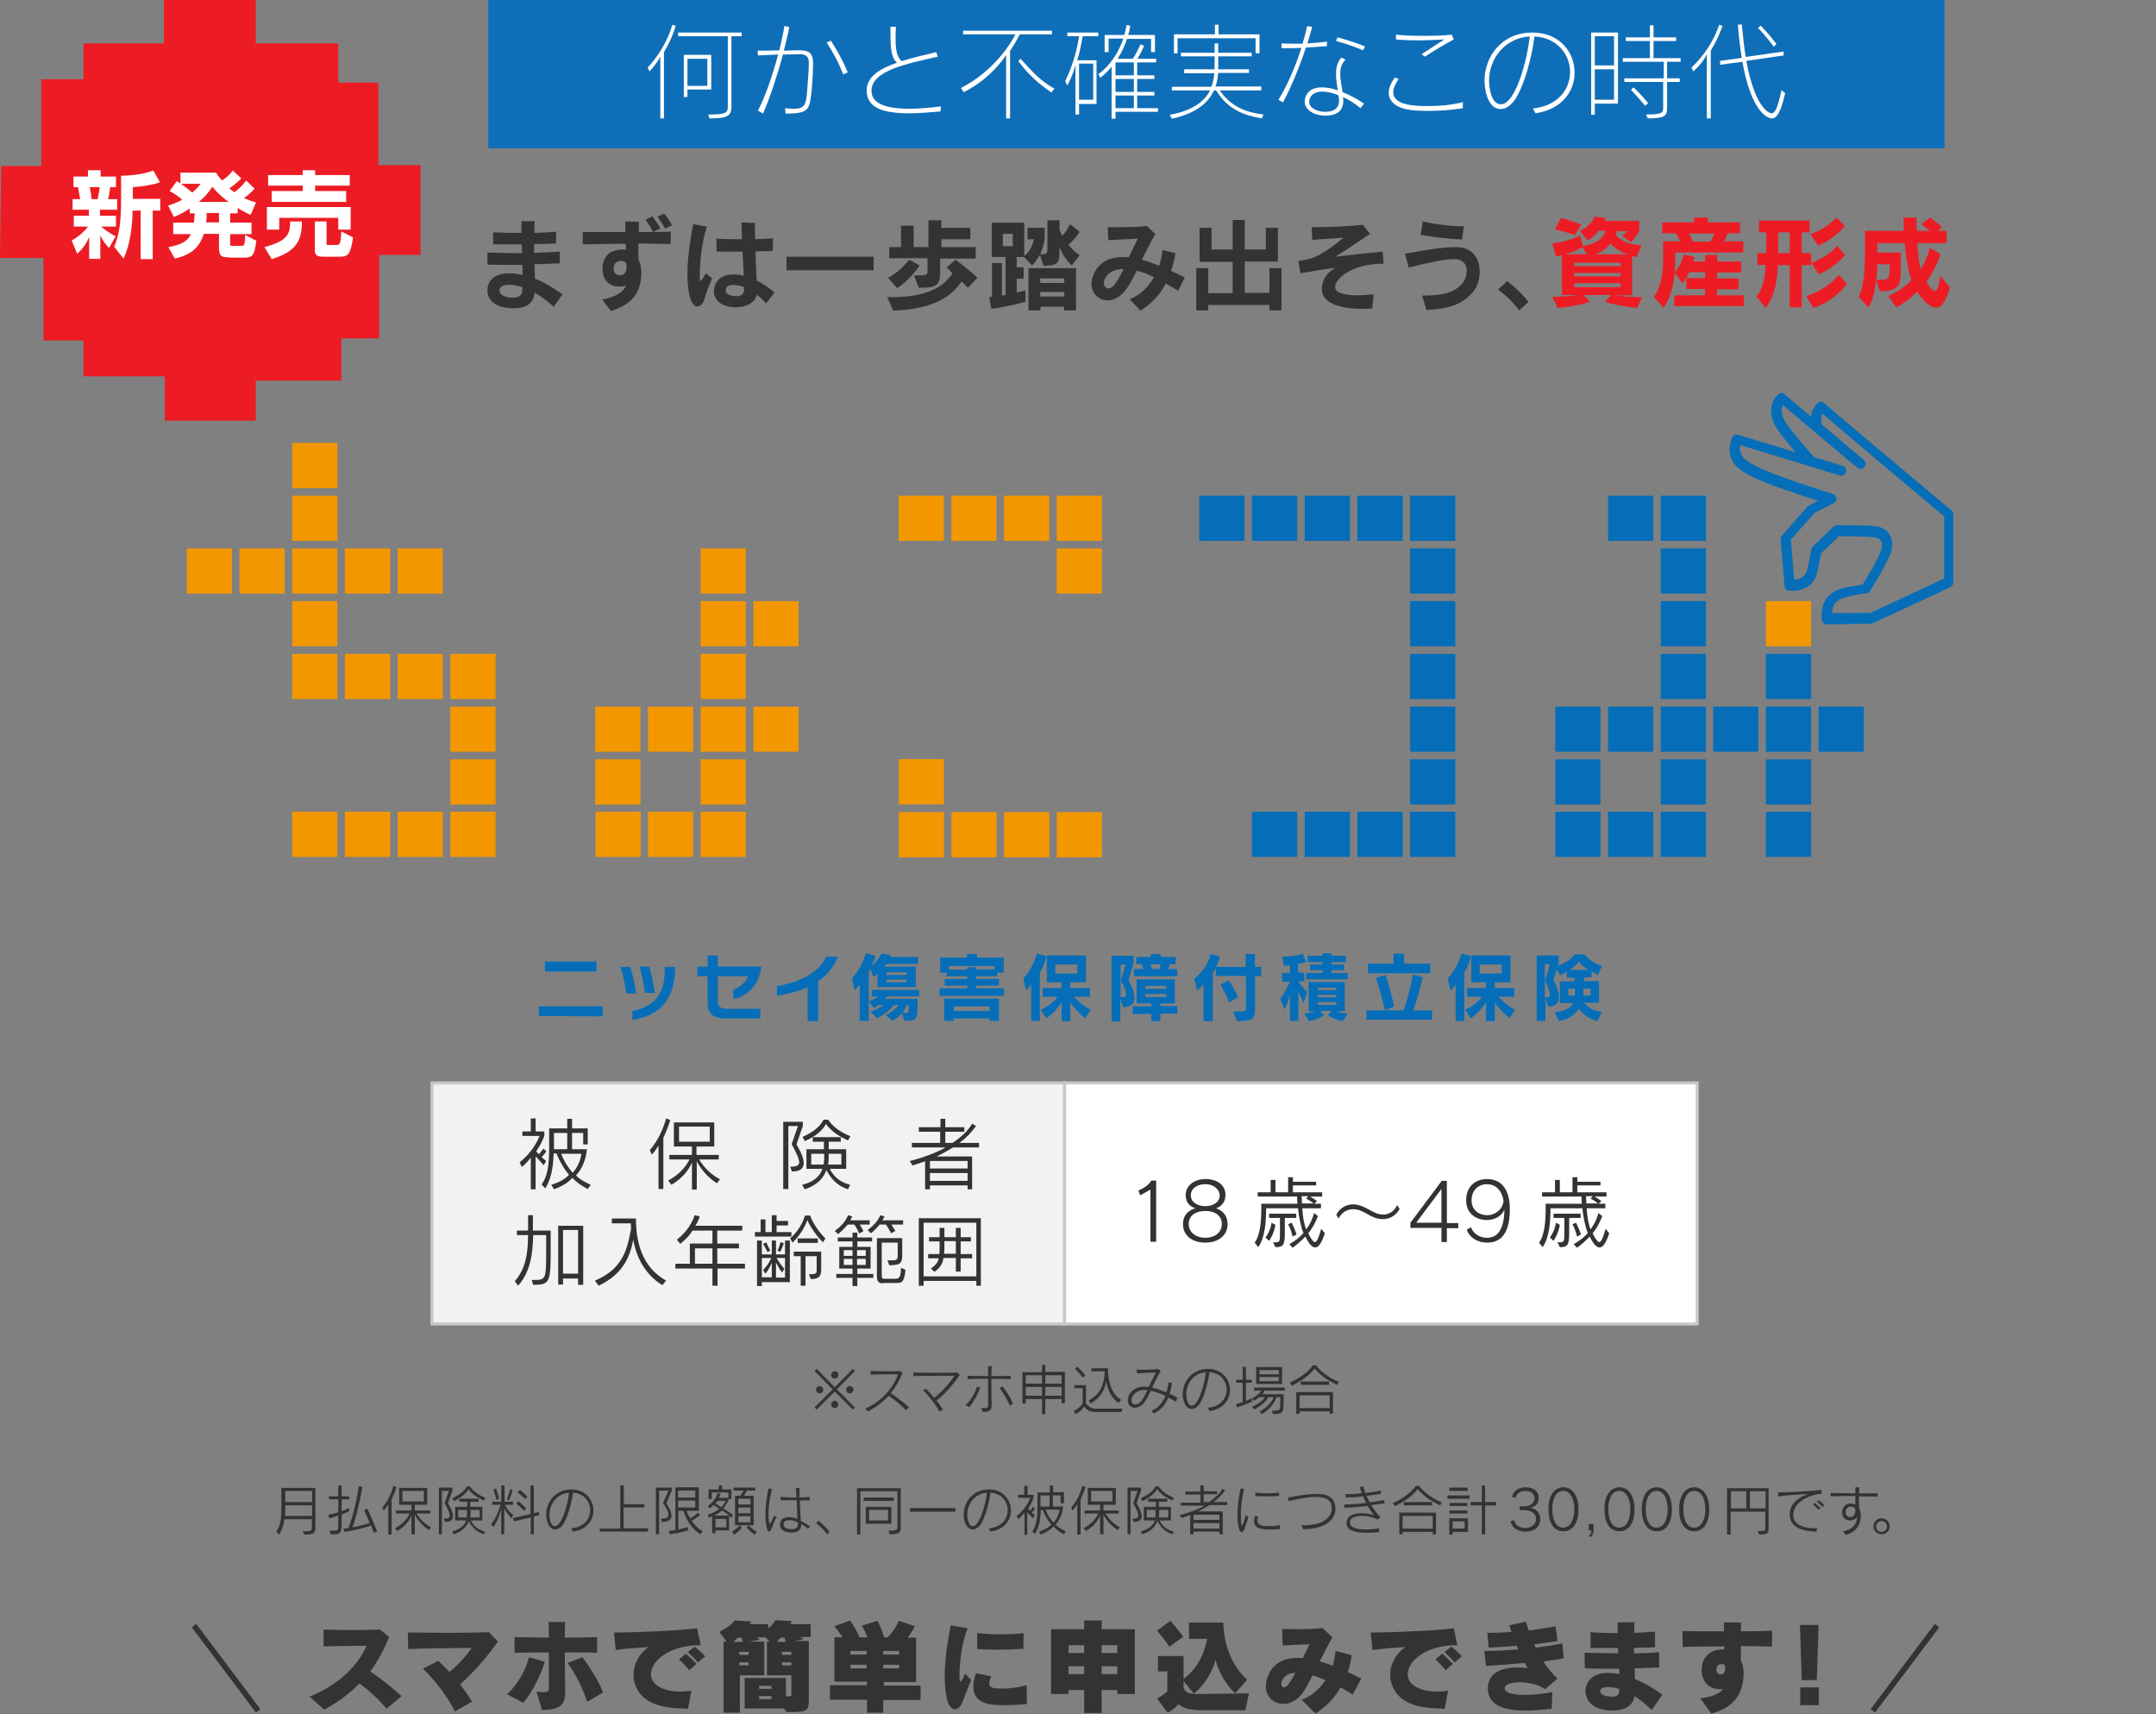 <?xml version="1.0" encoding="utf-8"?>
<!-- Generator: Adobe Illustrator 27.9.6, SVG Export Plug-In . SVG Version: 9.03 Build 54986)  -->
<svg version="1.1" id="_レイヤー_1" xmlns="http://www.w3.org/2000/svg" xmlns:xlink="http://www.w3.org/1999/xlink" x="0px"
	 y="0px" viewBox="0 0 715.7 568.9" style="enable-background:new 0 0 715.7 568.9;" xml:space="preserve">
<rect x="0" y="0" width="715.7" height="568.9" fill="#808080" stroke="none"/>
<style type="text/css">
	.st0{fill:#F2F2F2;stroke:#C8C8C8;stroke-miterlimit:10;}
	.st1{fill:#FFFFFF;stroke:#C8C8C8;stroke-miterlimit:10;}
	.st2{fill:#333333;}
	.st3{fill:none;stroke:#333333;stroke-width:1.861;stroke-miterlimit:10;}
	.st4{fill:#ED1C24;}
	.st5{fill:#FFFFFF;}
	.st6{fill:#066EB8;}
	.st7{fill:#F39700;}
	.st8{fill:#0F6EB8;}
</style>
<g>
	<rect x="143.4" y="359.4" class="st0" width="210" height="80"/>
	<rect x="353.4" y="359.4" class="st1" width="210" height="80"/>
	<g>
		<g>
			<path class="st2" d="M176.2,394.7v-10.5c-0.9,1.1-1.7,2.1-3,3.1l-0.7-1.6c3.8-2.8,6.1-7.2,6.6-8.7h-5.7v-1.5h2.8v-4.3h1.6v4.3
				h2.9v1.4c-0.3,1-1.2,3-2.7,5.2c0.1,0.1,0.4,0.5,0.9,1c0.4-0.5,0.9-1.1,1.5-1.9l1,0.9c-0.6,0.8-1.1,1.4-1.6,1.9
				c0.5,0.5,1,0.9,1.5,1.3l-0.8,1.4c-1-1.1-1.7-1.9-2.7-2.9v10.9H176.2z M195.1,394.6c-1.9-1-3.4-1.9-5.1-3.7
				c-1.4,1.6-3.4,2.8-6.1,3.8l-0.9-1.5c2.7-0.8,4.7-2,5.9-3.3c-1.7-2-2.9-4.1-4.2-7.1h-0.9c-0.2,5-0.9,8.6-2.8,11.6l-1.2-1.3
				c1.9-2.7,2.5-6.1,2.5-12.1v-6.5h6v-3.2h1.6v3.2h5.2v5.3h-1.5V376h-3.7v5.4h4.9v0.3c-0.3,2.8-1.4,6.1-3.6,8.4
				c1.5,1.5,3.2,2.3,4.9,3.1L195.1,394.6z M188.3,376h-4.4v5.4h4.4V376z M186.3,382.9c0.9,2.5,2.5,4.9,3.8,6.3
				c1.5-1.6,2.6-3.9,2.9-6.3H186.3z"/>
			<path class="st2" d="M218.6,394.7v-14.5c-0.6,1-1.3,2-2.2,3l-0.7-1.5c3-3.4,4.7-7.8,5.4-10.5l1.4,0.5c-0.5,1.7-1.4,4.1-2.3,5.9
				v17H218.6z M238,392.7c-2.1-1.3-4.9-3.8-6.7-7.3v9.4h-1.6v-9c-1.3,3.1-3.8,5.6-6.8,7.4l-1.1-1.4c3.5-1.9,5.6-4.2,7.1-7h-6.7v-1.5
				h7.5v-2.8h-6v-8h13.4v8h-5.9v2.8h7.4v1.5h-6.5c1.7,2.9,4,5,6.9,6.6L238,392.7z M235.6,373.9h-10.2v5h10.2V373.9z"/>
			<path class="st2" d="M260,394.7v-22.4h6.5v1.4l-2.1,6.1c1.5,2.5,2.4,4.7,2.4,6.2c0,1.8-1.2,2.8-3.9,2.8l-0.6-1.6h0.3
				c1.8,0,2.7-0.4,2.7-1.5s-0.9-3-2.5-6l2.1-6h-3.2v20.9H260z M281.5,394.7c-2.3-0.8-4.9-2.1-7.2-6.4c-0.8,2.6-3.1,5.1-7.2,6.4
				l-0.8-1.5c3.8-0.9,6-2.9,6.7-5.3h-5.3v-6.5h5.8v-2.5h-3.7v-1.5h9.3v1.5h-4v2.5h5.8v6.5h-5.5c1.8,3.4,4.4,4.7,6.8,5.3L281.5,394.7
				z M281.5,378.5c-3.7-1.7-5.9-3.5-7.3-5.5c-1.1,2-3.1,4-7,5.7l-0.8-1.4c3.6-1.6,5.7-3.3,7-5.7h1.5c1.7,2.5,4.1,4.1,7.4,5.5
				L281.5,378.5z M273.6,382.9h-4.3v3.6h4.1c0.1-0.7,0.2-1.4,0.2-2.2V382.9z M279.4,382.9h-4.3v1.4c0,0.7-0.1,1.5-0.2,2.2h4.4V382.9
				z"/>
			<path class="st2" d="M321.2,394.7v-1.3h-12.5v1.3h-1.6v-9.3c-1.9,0.7-4.2,1.4-4.2,1.4l-0.9-1.5c3.5-0.8,9.1-2.8,11.9-4.5h-11.2
				v-1.5h9.4v-3.7H305v-1.5h7.2v-2.8h1.6v2.8h6.3v1.5h-6.3v3.7h2.4c2.6-1.7,5.3-4.1,6.5-6.4l1.3,0.8c-1.7,2.3-3.2,3.9-5.5,5.6h6.5
				v1.5h-8.6c-2,1.2-3.4,2-5.5,3h11.8v10.9H321.2z M321.2,385.3h-12.5v2.5h12.5V385.3z M321.2,389.3h-12.5v2.6h12.5V389.3z"/>
			<path class="st2" d="M176.5,424.8h0.6c4,0,4.2-0.2,4.2-8.7v-6.2h-4.3c-0.2,6.5-0.9,12.1-5,16.8l-1.1-1.5c3.5-4,4.4-9.1,4.4-15.3
				h-3.7v-1.5h3.7v-5.1h1.6v5.1h5.9v5.4c0,11.8-0.1,12.6-5.8,12.6L176.5,424.8z M191.9,426.3v-2h-5v2h-1.6v-19.5h8.3v19.6H191.9z
				 M191.9,408.2h-5v14.5h5V408.2z"/>
			<path class="st2" d="M219.9,426.5c-3.8-2.2-8.3-7-9.7-15.1c-1,5.6-3.4,11.5-11.5,15.3l-1.2-1.7c9.4-3.9,10.8-10.7,12-17.3
				c0,0-0.1-1-0.1-1.7h-6.3v-1.6h8c0,10.7,3.8,17.1,10,20.6L219.9,426.5z"/>
			<path class="st2" d="M238.2,421v5.7h-1.7V421h-12.3v-1.6h4.8v-6.7h7.5v-4.3h-6.6c-1,1.6-2.4,3.1-4.1,4.4l-1.1-1.4
				c3.6-2.7,5.3-6.2,5.9-8.1l1.7,0.4c0,0-0.7,2.1-1.5,3.1h15.6v1.6h-8.3v4.3h7.2v1.6h-7.2v5.1h9.2v1.6H238.2z M236.5,414.3h-5.8v5.1
				h5.8V414.3z"/>
			<path class="st2" d="M250.6,410.4v-1.5h1.9v-4.2h1.6v4.2h2.1v-5.6h1.6v1.9h3.8v1.5h-3.8v2.2h4.9v1.5H250.6z M252.9,425.5v1.3
				h-1.6v-15.1h1.6v4.6h3.3v-4.6h1.4v4.6h3v-4.6h1.6v13.8H252.9z M256.2,419.1c-0.9,2.2-2.1,3.6-2.1,3.6l-0.8-1.2c0,0,1.8-1.7,2.7-4
				h-3.1v6.4h3.3V419.1z M254.8,415.6c0,0-0.6-1.3-1.5-2.8l1.1-0.5c0.5,1.3,1.3,2.7,1.3,2.7L254.8,415.6z M260.6,417.5h-2.8
				c0.7,1.3,1.6,2.5,2.6,3.6l-0.8,1.2c-0.9-1.2-1.4-2.1-2-3.3v5h3V417.5z M258.1,415c0,0,0.6-1.1,1-2.8l1.1,0.4
				c-0.6,1.8-1.2,2.9-1.2,2.9L258.1,415z M273.2,412.3c-1.8-1.7-4.2-5-5.2-7.4c-1,2.9-3,5.7-4.9,7.5l-0.8-1.4
				c2.6-2.3,4.2-5.1,4.9-7.6h1.7c1.1,2.9,3.3,5.9,5.1,7.6L273.2,412.3z M265.8,426.7v-9.8h-2.3v-1.5h9.1v5.9c0,2.5-0.9,3.1-3.4,3.2
				l-0.7-1.6c2.3,0,2.6-0.1,2.6-1.5v-4.5h-3.7v9.8H265.8z M264.8,412.5V411h6.7v1.5H264.8z"/>
			<path class="st2" d="M285.4,406.4c0.8,1.2,1.2,2.2,1.2,2.2l-1.4,0.8c0,0-0.4-1.3-1.6-3h-2.2c-1.3,1.6-3.2,3.2-3.2,3.2l-1.1-1.1
				c0,0,3.4-2.2,4.4-5.2l1.4,0.4c-0.2,0.4-0.3,0.8-0.7,1.3h6.5v1.4H285.4z M284.6,424.1v2.7H283v-2.7h-5.4v-1.3h5.4V421h-4.4v-7.2
				h4.4v-1.8h-4.9v-1.3h4.9v-1.6h1.6v1.6h4.9v1.3h-4.9v1.8h4.4v7.2h-4.4v1.8h5.3v1.3H284.6z M283,414.9h-2.9v1.9h2.9V414.9z
				 M283,417.8h-2.9v2h2.9V417.8z M287.4,414.9h-2.9v1.9h2.9V414.9z M287.4,417.8h-2.9v2h2.9V417.8z M295.9,406.4
				c0.8,1.2,1.3,2.1,1.3,2.1l-1.4,0.8c0,0-0.5-1.1-1.7-2.9h-2.1c-1.4,1.8-2.9,2.9-2.9,2.9l-1.1-1.1c0,0,3.1-2,4.2-4.9l1.4,0.4
				c-0.2,0.5-0.4,0.8-0.7,1.3h6.9v1.4H295.9z M293.2,425.9c-0.8,0-2.1,0-2.1-2.2v-12.8h8.4v5.2c0,3-0.3,3.8-4.3,3.8l-0.6-1.6h0.8
				c2.4,0,2.6-0.1,2.6-1.9v-4h-5.3v10.7c0,1.2,0.2,1.3,1,1.3h3.4c1.2,0,2-0.2,2-3.7l1.5,0.8c-0.5,4.2-1.3,4.3-3.1,4.3H293.2z"/>
			<path class="st2" d="M324.1,426.7v-1.6h-17.5v1.6H305v-22.4h20.6v22.4H324.1z M324.1,405.8h-17.5v17.8h17.5V405.8z M317.3,421.9
				v-4.4h-4.1c-0.3,1.9-1,3.1-3,4.6L309,421c1.5-1,2.5-2.2,2.6-3.4h-3.5v-1.4h3.7c0.1-0.6,0.1-1.1,0.1-1.7v-2.5h-3.5v-1.4h3.5v-3.1
				h1.6v3.1h3.8v-3.1h1.6v3.1h3.4v1.4h-3.4v4.2h3.8v1.4h-3.8v4.4H317.3z M317.3,411.9h-3.8v2.5c0,0.6-0.1,1.2-0.1,1.7h3.9V411.9z"/>
		</g>
	</g>
	<g>
		<g>
			<path class="st2" d="M381.9,412.1v-17.3l-3.4,1.9l-0.6-1.6c1.7-0.7,3.4-1.8,4.3-3.3h1.6v20.3H381.9z"/>
			<path class="st2" d="M407.5,406.3c0,3.6-2.9,6.1-7.4,6.1c-4.5,0-7.4-2.5-7.4-6.1c0-2.7,1.4-4.5,4.1-5.3c-2.5-0.8-3.2-2.6-3.2-4.4
				c0-3.1,2.8-5.3,6.6-5.3c3.9,0,6.6,2,6.6,5.3c0,1.8-0.8,3.6-3.1,4.4C406.2,401.9,407.5,403.7,407.5,406.3z M400.1,401.9
				c-3.4,0-5.5,1.7-5.5,4.3c0,3.1,2.8,4.6,5.5,4.6c2.8,0,5.5-1.5,5.5-4.6C405.6,403.6,403.5,401.9,400.1,401.9z M400.1,393
				c-2.8,0-4.8,1.5-4.8,3.7c0,2.2,2.1,3.6,4.8,3.6c2.7,0,4.8-1.4,4.8-3.6C404.8,394.7,402.9,393,400.1,393z"/>
			<path class="st2" d="M439.8,409.3c-1.1,3.3-2.1,4.7-3.2,4.7c-0.9,0-1.8-0.9-2.7-2.5c-0.2-0.3-0.4-0.9-0.6-1.1
				c-1.4,1.5-3.1,2.9-4.2,3.7l-1.1-1.2c1.8-1,3.3-2.1,4.7-3.7c-0.7-1.6-1.5-4.8-1.8-8.2h-10.6c0,4.1-0.3,9.6-2.6,12.9l-1.2-1.5
				c1.9-2.5,2.2-7.4,2.2-11.3v-1.6h12c-0.1-0.7-0.1-1.5-0.1-2.4h-13.1v-1.4h4.3v-4.1h1.6v4.1h4.2v-5h1.6v1.5h7.7v1.2h-7.7v2.3h9.7
				v1.4h-4c0.9,0.5,1.6,1,2.3,1.5l-0.9,0.9h2.2v1.5h-6.2c0.2,3,0.6,5.3,1.3,7c1.1-1.5,2-3.1,2.6-5.4l1.3,1c-1,2.5-1.9,4.1-3.2,5.7
				c0,0,1.3,2.9,2.2,2.9c0.6,0,1.2-1.2,2.1-4.4L439.8,409.3z M420.1,410.7c0,0,1.6-2,2-4.9l1.3,0.7c-0.5,3.1-2.1,5.3-2.1,5.3
				L420.1,410.7z M422.6,412.3h0.4c1.8,0,1.9-0.1,1.9-3v-5.1h-3.6v-1.4h9v1.4h-3.8v5.3c0,4-0.8,4.4-3.1,4.4L422.6,412.3z
				 M429.1,410.4c-0.2-0.9-0.7-2.7-1.5-4.1l1.2-0.5c0.6,1.3,1.3,2.8,1.6,3.9L429.1,410.4z M436.1,399.4c-0.5-0.4-1.5-1.1-2.5-1.6
				l0.7-0.8h-2.2c0,0.8,0.1,1.6,0.1,2.4H436.1z"/>
			<path class="st2" d="M464.6,401.2c-0.9,1.8-2.9,3.4-5.5,3.4c-4.3,0-6.1-3.3-10-3.3c-2,0-4,1.3-4.7,3.1l-0.8-1.2
				c0.8-1.9,3-3.5,5.5-3.5c4.2,0,6.5,3.4,10.1,3.4c2,0,3.8-1.3,4.6-3.2L464.6,401.2z"/>
			<path class="st2" d="M478.5,412.1v-4.6h-10.3v-1.7l10.4-13.9h1.7v14h3.8v1.7h-3.8v4.6H478.5z M478.5,394.6l-8.4,11.2h8.4V394.6z"
				/>
			<path class="st2" d="M488.3,407.3c0.8,2.2,3,3.5,5.3,3.5c3.4,0,5.7-2.5,5.8-9.4c-0.7,1.9-2.9,3.5-5.8,3.5c-3.4,0-6.9-2-6.9-6.5
				c0-4.9,3.3-7.1,6.9-7.1c4.3,0,7.6,2.8,7.6,10c0,8.2-3.1,11.1-7.5,11.1c-3.3,0-5.9-1.7-6.8-4.3L488.3,407.3z M493.6,393
				c-2.4,0-5.1,1.6-5.1,5.4c0,3.4,2.7,4.9,5.2,4.9c2.5,0,5.1-1.8,5.4-4.7C498.6,394.8,496.2,393,493.6,393z"/>
			<path class="st2" d="M534.2,409.3c-1.1,3.3-2.1,4.7-3.2,4.7c-0.9,0-1.8-0.9-2.7-2.5c-0.2-0.3-0.4-0.9-0.6-1.1
				c-1.4,1.5-3.1,2.9-4.2,3.7l-1.1-1.2c1.8-1,3.3-2.1,4.7-3.7c-0.7-1.6-1.5-4.8-1.8-8.2h-10.6c0,4.1-0.3,9.6-2.6,12.9l-1.2-1.5
				c1.9-2.5,2.2-7.4,2.2-11.3v-1.6h12c-0.1-0.7-0.1-1.5-0.1-2.4h-13.1v-1.4h4.3v-4.1h1.6v4.1h4.2v-5h1.6v1.5h7.7v1.2h-7.7v2.3h9.7
				v1.4h-4c0.9,0.5,1.6,1,2.3,1.5l-0.9,0.9h2.2v1.5h-6.2c0.2,3,0.6,5.3,1.3,7c1.1-1.5,2-3.1,2.6-5.4l1.3,1c-1,2.5-1.9,4.1-3.2,5.7
				c0,0,1.3,2.9,2.2,2.9c0.6,0,1.2-1.2,2.1-4.4L534.2,409.3z M514.5,410.7c0,0,1.6-2,2-4.9l1.3,0.7c-0.5,3.1-2.1,5.3-2.1,5.3
				L514.5,410.7z M517,412.3h0.4c1.8,0,1.9-0.1,1.9-3v-5.1h-3.6v-1.4h9v1.4h-3.8v5.3c0,4-0.8,4.4-3.1,4.4L517,412.3z M523.5,410.4
				c-0.2-0.9-0.7-2.7-1.5-4.1l1.2-0.5c0.6,1.3,1.3,2.8,1.6,3.9L523.5,410.4z M530.5,399.4c-0.5-0.4-1.5-1.1-2.5-1.6l0.7-0.8h-2.2
				c0,0.8,0.1,1.6,0.1,2.4H530.5z"/>
		</g>
	</g>
	<g>
		<g>
			<path class="st2" d="M277.1,461.8l-6,6l-0.7-0.7l6-6l-6-6.1l0.7-0.7l6,6.1l6-6.1l0.7,0.7l-6,6.1l6,6l-0.7,0.7L277.1,461.8z
				 M272.1,462.4c-0.7,0-1.2-0.5-1.2-1.2s0.6-1.2,1.2-1.2s1.2,0.6,1.2,1.2S272.8,462.4,272.1,462.4z M277.1,457.5
				c-0.7,0-1.2-0.5-1.2-1.2s0.6-1.2,1.2-1.2c0.7,0,1.2,0.6,1.2,1.2S277.8,457.5,277.1,457.5z M277.1,467.3c-0.7,0-1.2-0.5-1.2-1.2
				s0.6-1.2,1.2-1.2c0.7,0,1.2,0.6,1.2,1.2S277.8,467.3,277.1,467.3z M282.1,462.4c-0.7,0-1.2-0.5-1.2-1.2s0.6-1.2,1.2-1.2
				c0.7,0,1.2,0.6,1.2,1.2S282.8,462.4,282.1,462.4z"/>
			<path class="st2" d="M300.7,468c-1.4-1.6-3.8-3.5-5.7-4.8c-1.7,1.9-3.9,3.6-6.8,5.2l-1-0.9c5.3-2.2,9.5-7.1,10.9-11.4h-2.4
				c-2.2,0-4.9,0-6.7,0.1v-1.2c1.4,0,3.3,0.1,5.2,0.1c1.6,0,3.2,0,4.5-0.1l0.9,0.6c-1,2.5-2.3,4.8-3.9,6.8c1.9,1.2,4.2,3,6.1,4.7
				L300.7,468z"/>
			<path class="st2" d="M311.9,468.5c-1.5-2.6-3.5-5.2-5.5-7.1l1-0.5c0.9,0.9,1.8,1.9,2.7,3c2.3-1.7,5.3-5,6.7-7.3h-3
				c-3.4,0-8.5,0-10.6,0.1l0-1.2c1.3,0,3.7,0.1,6.2,0.1c3.3,0,6.9,0,8.4-0.1l0.8,0.8c-2,3-4.7,6.2-7.7,8.5c0.7,0.9,1.4,1.9,2.1,3
				L311.9,468.5z"/>
			<path class="st2" d="M320.5,466.3c1.6-1.3,3.5-4.5,3.8-6.2l1.1,0.4c-0.9,2.5-2.1,4.5-3.6,6.5L320.5,466.3z M329.2,466.3
				c0,1.5-0.4,2.3-3,2.3l-0.4-1.4c0.4,0,0.8,0.1,1,0.1c1,0,1.2-0.3,1.2-1.1c0-0.9,0-2.2,0-3.8c0-1.5,0-3.3,0-4.8
				c-2.6,0-5.1,0-6.8,0.1v-1.1c1.7,0,4.2,0.1,6.8,0.1c0-1.3,0-2.5,0-3.3l1.2,0c0,0.8-0.1,2-0.1,3.3c2.4,0,4.8,0,6.4-0.1v1.1
				c-1.6,0-4-0.1-6.4-0.1v2c0,2.3,0,4.6,0.1,6.3V466.3z M335.2,466.5c-0.8-2-2.2-4.3-3.4-5.9l1-0.5c1.2,1.5,2.6,3.7,3.5,5.7
				L335.2,466.5z"/>
			<path class="st2" d="M352.4,465.8v-1.5h-5.4v5h-1.1v-5h-5.4v1.5h-1.1v-10.4h6.5V453h1.1v2.3h6.5v10.4H352.4z M345.9,456.4h-5.4
				v2.8h5.4V456.4z M345.9,460.3h-5.4v2.9h5.4V460.3z M352.4,456.4h-5.4v2.8h5.4V456.4z M352.4,460.3h-5.4v2.9h5.4V460.3z"/>
			<path class="st2" d="M363.4,468.6c-1.6,0-2.8-0.8-3.5-1.8c-0.5,0.8-1.5,1.9-2.9,2.5l-0.6-1c2.3-1.1,3-2.6,3-2.6v-5h-2.8v-1h3.9v6
				c0.7,1,1.8,1.8,3,1.8h9.1l-0.3,1.1H363.4z M359.4,457.2c0,0-1.3-1.9-2.6-2.9l0.8-0.7c1.5,1.2,2.7,2.9,2.7,2.9L359.4,457.2z
				 M371.3,465.6c-2.1-1.5-3.4-3.6-4.1-7.1c-0.5,2.5-1.4,5-5.1,7.3l-0.7-1c3.7-2.1,4.8-4.6,5.3-8.7c0,0,0-0.5,0-1h-4.4v-1h5.5
				c0,3.4,0.7,8.3,4.4,10.5L371.3,465.6z"/>
			<path class="st2" d="M390.3,465.2c-0.8-0.5-1.6-1-2.5-1.4c-0.9,2.3-2.4,4.2-4.8,5.3l-0.8-0.9c2.3-0.8,3.7-2.7,4.7-4.9
				c-1.6-0.8-3.3-1.4-4.9-1.7c-0.7,1.4-1.3,2.6-1.9,3.5c-0.9,1.4-2.2,2.1-3.4,2.1c-1.2,0-2.3-0.8-2.3-2.4v-0.1c0-2,1.5-4,4.3-4.4
				c0.3-0.1,0.7-0.1,1.1-0.1c0.5,0,1,0,1.5,0.1c0.8-1.6,1.7-3.4,2.4-4.8c-1.7,0.1-3.7,0.1-6.3,0.3l-0.1-1.3c0.8,0.1,1.7,0.1,2.7,0.1
				c1.8,0,3.6-0.1,4.5-0.3l0.8,0.7c-1,1.7-2,3.7-2.9,5.5c1.5,0.3,3.1,0.9,4.8,1.6c0.3-1.1,0.6-2.2,0.7-3.3l1.2,0.2
				c-0.2,1.2-0.5,2.4-0.9,3.5c0.9,0.4,1.8,0.9,2.7,1.4L390.3,465.2z M375.6,464.8c0,0.8,0.5,1.3,1.3,1.3c0.7,0,1.6-0.5,2.3-1.6
				c0.5-0.7,1-1.8,1.7-3.1c-0.4-0.1-0.8-0.1-1.1-0.1C377,461.4,375.6,463.3,375.6,464.8L375.6,464.8z"/>
			<path class="st2" d="M400.9,467.2c4.3-0.3,6.3-3.2,6.3-6c0-2.8-2-5.6-5.7-5.8c-0.5,3.6-1.7,8-3.2,10.4c-0.8,1.2-1.8,1.8-2.7,1.8
				c-2,0-3-2.7-3-4.9c0-4.1,2.9-8.2,8.1-8.4h0.2c4.8,0,7.4,3.5,7.4,7c0,3.2-2.2,6.4-6.8,7L400.9,467.2z M393.8,462.7
				c0,1.4,0.4,3.8,1.8,3.8c2.3,0,4.3-7.3,4.7-11.1C396.2,455.7,393.8,459.2,393.8,462.7z"/>
			<path class="st2" d="M415.6,465.2c0,0-1.6,0.8-5,1.9l-0.3-1.1c0.8-0.2,1.5-0.4,2.2-0.7v-6.4h-2.1v-1h2.1v-4.3h1.1v4.3h1.9v1h-1.9
				v6c1.2-0.5,2-0.9,2-0.9V465.2z M422.2,468.2c2.8-0.1,2.8,0.1,2.8-3.1v-1.4h-1.2c-0.8,1.6-1.5,3.5-4.9,5.6l-0.8-0.8
				c3.1-1.7,4.3-3.8,4.7-4.8H421c-0.8,1.4-1.7,2.4-4.6,4.1l-0.8-0.9c2.3-1,3.7-2.3,4.3-3.2h-1.9c-0.9,0.8-1.7,1.2-1.7,1.2l-0.7-0.9
				c0,0,2.2-0.9,3.1-2.5h-2.4v-1h10.2v1h-6.7c-0.2,0.5-0.5,0.9-0.8,1.2h7.1v1.9c0,4.6-0.3,4.6-3.5,4.7L422.2,468.2z M417,459.3v-5.6
				h8.6v5.6H417z M424.5,454.7h-6.4v1.4h6.4V454.7z M424.5,457h-6.4v1.4h6.4V457z"/>
			<path class="st2" d="M443.9,459.6c-2.8-1.2-5.7-3.2-7.5-5.4c-1.8,2.4-4.6,4.2-7.6,5.7l-0.6-1.1c3.2-1.3,6.5-3.9,7.6-5.7h1.1
				c1.1,1.7,4.2,4.2,7.5,5.5L443.9,459.6z M441.4,469.2v-0.8h-10v0.8h-1.1V462h12.2v7.2H441.4z M441.4,463.1h-10v4.2h10V463.1z
				 M431.8,459.6v-1.1h9.4v1.1H431.8z"/>
			<path class="st2" d="M103.6,504.2h-9.2c-0.2,1.7-0.7,3.4-1.7,5.1l-1-0.9c1.7-2.4,1.7-5.7,1.7-8.1v-6.5h11.3v13.4
				c0,1.9-1.2,2.1-3.7,2.1l-0.5-1.1c2.3,0,3,0,3-1V504.2z M103.6,499.6h-8.9v1.4c0,0.6,0,1.4-0.1,2.1h9V499.6z M103.6,494.8h-8.9
				v3.7h8.9V494.8z"/>
			<path class="st2" d="M109.8,509.2l-0.4-1.2h1c1.7,0,1.9-0.1,1.9-2v-3c-0.9,0.3-1.9,0.6-3,0.9l-0.3-1.1c1.2-0.3,2.3-0.6,3.3-0.9
				v-4.3h-3.1v-1h3.1V493h1.1v3.6h2.5v1h-2.5v3.9c1.2-0.4,2.1-0.8,2.5-1v1.1c-0.5,0.2-1.4,0.6-2.5,1v3.5c0,3-0.8,3.1-3,3.1H109.8z
				 M124.1,508.7c-0.3-0.8-0.6-1.6-0.9-2.4c-1.7,0.5-4.5,1.5-8.9,2.1l-0.3-1.1c0.7,0,1.3-0.1,1.7-0.2c0.9-2.5,2.4-7,3.4-13.9
				l1.2,0.3c-1.2,6.9-2.5,11.4-3.3,13.4c2.4-0.4,4.4-1,5.7-1.5c-0.6-1.5-1.3-3.1-1.8-4.2l1-0.6c1.4,3,2.2,4.9,3.3,7.6L124.1,508.7z"
				/>
			<path class="st2" d="M128.9,509.2v-10c-0.4,0.7-0.9,1.4-1.5,2.1l-0.5-1c2.1-2.3,3.2-5.4,3.7-7.2l1,0.4c-0.3,1.2-1,2.9-1.6,4.1
				v11.7H128.9z M142.4,507.8c-1.4-0.9-3.4-2.6-4.7-5.1v6.5h-1.1V503c-0.9,2.1-2.6,3.9-4.7,5.1l-0.8-0.9c2.4-1.3,3.9-2.9,4.9-4.9
				h-4.6v-1h5.2v-1.9h-4.1v-5.6h9.3v5.6h-4.1v1.9h5.1v1h-4.5c1.2,2,2.8,3.5,4.8,4.6L142.4,507.8z M140.7,494.8h-7.1v3.5h7.1V494.8z"
				/>
			<path class="st2" d="M145.7,509.2v-15.5h4.5v1l-1.5,4.2c1,1.7,1.7,3.2,1.7,4.3c0,1.2-0.8,1.9-2.7,1.9l-0.4-1.1h0.2
				c1.2,0,1.8-0.3,1.8-1s-0.6-2.1-1.7-4.1l1.4-4.1h-2.3v14.4H145.7z M160.6,509.2c-1.6-0.6-3.4-1.4-5-4.4c-0.6,1.8-2.2,3.5-5,4.4
				l-0.5-1c2.6-0.6,4.1-2,4.7-3.6h-3.7v-4.5h4v-1.7h-2.6v-1h6.4v1h-2.8v1.7h4v4.5h-3.8c1.2,2.4,3.1,3.3,4.7,3.7L160.6,509.2z
				 M160.6,498c-2.6-1.2-4.1-2.4-5.1-3.8c-0.8,1.4-2.2,2.7-4.8,4l-0.6-1c2.5-1.1,4-2.3,4.9-3.9h1c1.2,1.7,2.8,2.8,5.1,3.8L160.6,498
				z M155.1,501.1h-3v2.5h2.8c0.1-0.5,0.1-1,0.1-1.5V501.1z M159.2,501.1h-3v1c0,0.5,0,1-0.1,1.5h3.1V501.1z"/>
			<path class="st2" d="M166.4,509.2v-8.5c-0.7,2.8-1.5,4.5-2.6,6.1l-0.8-1c1.3-1.4,2.4-3.8,3.2-6.4h-2.8v-1h3V493h1.1v5.4h2.8v1
				h-2.7c0.8,1.7,1.9,2.7,2.8,3.4l-0.7,1.1c-0.9-1.1-1.7-2.1-2.3-3.4v8.7H166.4z M164.8,497.8c-0.3-1.2-0.6-2.3-1-3.4l0.9-0.4
				c0.4,1.2,0.7,2.2,1,3.4L164.8,497.8z M168.3,497.5c0.5-1.2,0.8-2.1,1-3.3l0.9,0.3c-0.4,1.3-0.7,2.3-1.2,3.4L168.3,497.5z
				 M176.2,509.2v-5.6l-5.6,1.3l-0.3-1.1l5.8-1.3V493h1.1v9.2l1.7-0.4l0.2,1l-1.9,0.5v5.9H176.2z M174,501.4
				c-1.3-1.3-2.6-2.4-2.6-2.4l0.7-0.8c0,0,1.4,1.1,2.6,2.4L174,501.4z M174.3,497.5c-1.3-1.3-2.5-2.3-2.5-2.3l0.8-0.8
				c0,0,1.3,1.1,2.5,2.3L174.3,497.5z"/>
			<path class="st2" d="M189.6,507.2c4.3-0.3,6.3-3.2,6.3-6c0-2.8-2-5.6-5.7-5.8c-0.5,3.6-1.7,8-3.2,10.4c-0.8,1.2-1.8,1.8-2.7,1.8
				c-2,0-3-2.7-3-4.9c0-4.1,2.9-8.2,8.1-8.4h0.2c4.8,0,7.4,3.5,7.4,7c0,3.2-2.2,6.4-6.8,7L189.6,507.2z M182.4,502.7
				c0,1.4,0.4,3.8,1.8,3.8c2.3,0,4.3-7.3,4.7-11.1C184.9,495.7,182.4,499.2,182.4,502.7z"/>
			<path class="st2" d="M199.1,508.4v-1.1h6.8V493h1.2v6.2h6.8v1.1H207v6.9h8.1v1.1H199.1z"/>
			<path class="st2" d="M217.7,509.2v-15.5h5.3v1l-1.8,4.2c1.2,1.7,1.7,3.1,1.7,4.1c0,1.4-1.1,2.1-3.1,2.1l-0.4-1.1
				c1.5,0,2.5-0.2,2.5-1.3c0-0.8-0.5-2-1.8-3.9l1.8-4.1h-3.1v14.5H217.7z M232.5,509.2c-3.5-2.2-4.8-5.5-5.7-7.8h-1.6v6.2
				c2-0.4,3.2-0.8,3.2-0.8v1.1c0,0-2.4,0.8-6.1,1.3l-0.2-1.1c0.7-0.1,1.4-0.2,2.1-0.3v-14.2h7.8v7.8h-4.1c0.2,0.7,0.6,1.5,1.2,2.5
				c1.8-0.9,2.5-1.9,2.5-1.9l0.8,0.8c0,0-1.1,1-2.8,1.9c0.9,1.3,2.1,2.6,3.7,3.5L232.5,509.2z M230.8,494.7h-5.7v2.3h5.7V494.7z
				 M230.8,498h-5.7v2.3h5.7V498z"/>
			<path class="st2" d="M237.5,507.9v0.9h-1.1v-5.6c-0.3,0.1-0.7,0.3-1,0.5l-0.5-1c1.7-0.5,3-1.2,3.9-2c-0.6-0.4-1.3-0.8-2-1.2
				c-0.6,0.7-1.2,1.1-1.2,1.1l-0.6-0.8c0,0,2.5-1.7,3.2-4.3l1,0.3c-0.2,0.5-0.3,0.8-0.6,1.3h3.2v-1.8h-5.5v2.2h-1.1v-3.2h3.4V493
				h1.1v1.3h3.1v3.2h-1v0.5c-0.5,1-1.1,1.9-1.7,2.6c1.8,1.1,3.2,2.2,3.2,2.2l-0.6,0.9c0,0-0.3-0.2-0.7-0.6v4.8H237.5z M242.1,503
				c-0.6-0.5-1.4-1.1-2.4-1.7c-0.8,0.7-1.8,1.3-2.7,1.7H242.1z M238.2,498.1c-0.2,0.3-0.4,0.6-0.7,0.9c0.7,0.4,1.4,0.8,2,1.2
				c0.6-0.7,1-1.4,1.4-2.1H238.2z M241.1,504.1h-3.6v2.8h3.6V504.1z M243,508.3c1.4-0.7,2.5-2,2.5-2l0.8,0.6c0,0-0.8,1.3-2.6,2.4
				L243,508.3z M244,506.2v-9.8h1.7c0.3-0.3,0.8-1,1.1-1.7h-3.3v-1h7.2v1h-2.8c-0.2,0.6-0.6,1.2-0.9,1.7h3.2v9.8H244z M249.1,497.4
				h-4v1.9h4V497.4z M249.1,500.3h-4v1.9h4V500.3z M249.1,503.2h-4v2h4V503.2z M250.5,509.3c-1.7-1.1-2.7-2.4-2.7-2.4l0.8-0.6
				c0,0,1.1,1.2,2.6,2.1L250.5,509.3z"/>
			<path class="st2" d="M257.8,503.5c-0.7,1.3-1.2,2.6-1.6,3.6c-0.3,0.7-0.6,1.2-0.9,1.2c-1,0-1.2-4.3-1.2-5.5c0-2.8,0.4-6,1-8.8
				l1.2,0.2c-0.8,2.8-1.2,6-1.2,8.5c0,2.2,0.3,3,0.4,3c0.3,0,0.7-1,1.5-2.7L257.8,503.5z M268.2,507.4c-0.7-0.7-1.5-1.2-2.2-1.6
				c0,1.8-1,2.8-3.2,2.8c-3.5,0-3.9-1.8-3.9-2.6c0-1,0.6-2.5,3-2.5c0.8,0,1.8,0.2,2.8,0.6c-0.1-1.6-0.2-3.8-0.2-6.2
				c-0.8,0-1.5,0-2.3,0c-1.1,0-2.1,0-3.1,0l0-1.1c1.3,0.1,3.3,0.2,5.3,0.2c-0.1-1.1-0.1-2.2-0.2-3.2l1.2,0c0,0.5,0,1,0,1.6
				c0,0.5,0,1.1,0,1.6c1.1,0,2.4-0.1,3.4-0.2v1.1c-1,0-2.2,0.1-3.3,0.1c0.1,2.6,0.2,5,0.3,6.7c1,0.5,2,1.1,3.1,1.9L268.2,507.4z
				 M262,504.5c-1.4,0-1.9,0.7-1.9,1.4c0,0.3,0.1,1.6,2.7,1.6c1.6,0,2.1-0.7,2.1-1.9c0-0.1,0-0.2,0-0.3
				C263.8,504.7,262.8,504.5,262,504.5z"/>
			<path class="st2" d="M274.6,509.2c-1.5-2.1-3.7-3.7-3.7-3.7l0.8-0.8c0,0,2.1,1.6,3.7,3.7L274.6,509.2z"/>
			<path class="st2" d="M297.8,494.9h-12.2v14.4h-1.1v-15.4H299V507c0,1.5-0.4,2.2-3.6,2.2l-0.5-1.2c2.9,0,3-0.4,3-1.1V494.9z
				 M286.7,498.1V497h10v1.1H286.7z M287.4,505.7v-5.6h8.5v5.6H287.4z M294.8,501.1h-6.3v3.5h6.3V501.1z"/>
			<path class="st2" d="M302.1,501.7v-1.2h15.1v1.2H302.1z"/>
			<path class="st2" d="M328.2,507.2c4.3-0.3,6.3-3.2,6.3-6c0-2.8-2-5.6-5.7-5.8c-0.5,3.6-1.7,8-3.2,10.4c-0.8,1.2-1.8,1.8-2.7,1.8
				c-2,0-3-2.7-3-4.9c0-4.1,2.9-8.2,8.1-8.4h0.2c4.8,0,7.4,3.5,7.4,7c0,3.2-2.2,6.4-6.8,7L328.2,507.2z M321.1,502.7
				c0,1.4,0.5,3.8,1.8,3.8c2.3,0,4.3-7.3,4.7-11.1C323.5,495.7,321.1,499.2,321.1,502.7z"/>
			<path class="st2" d="M340.1,509.2V502c-0.6,0.8-1.2,1.4-2.1,2.2l-0.5-1.1c2.6-1.9,4.2-5,4.5-6h-4v-1h2v-3h1.1v3h2v1
				c-0.2,0.7-0.8,2.1-1.8,3.6c0.1,0.1,0.3,0.3,0.6,0.7c0.3-0.3,0.6-0.8,1-1.3l0.7,0.6c-0.4,0.5-0.8,1-1.1,1.3c0.3,0.3,0.7,0.6,1,0.9
				l-0.6,1c-0.7-0.7-1.2-1.3-1.9-2v7.5H340.1z M353.2,509.2c-1.3-0.7-2.3-1.3-3.5-2.6c-1,1.1-2.4,2-4.2,2.7l-0.6-1
				c1.8-0.6,3.3-1.4,4.1-2.3c-1.2-1.4-2-2.8-2.9-4.9h-0.6c-0.1,3.5-0.6,6-2,8l-0.8-0.9c1.3-1.9,1.7-4.2,1.7-8.4v-4.5h4.1V493h1.1
				v2.2h3.6v3.7h-1.1v-2.6h-2.6v3.7h3.4v0.2c-0.2,1.9-1,4.2-2.5,5.8c1,1,2.2,1.6,3.4,2.2L353.2,509.2z M348.4,496.3h-3v3.7h3V496.3z
				 M347.1,501c0.6,1.7,1.7,3.4,2.6,4.3c1.1-1.1,1.8-2.7,2-4.3H347.1z"/>
			<path class="st2" d="M357.6,509.2v-10c-0.4,0.7-0.9,1.4-1.5,2.1l-0.5-1c2.1-2.3,3.2-5.4,3.7-7.2l1,0.4c-0.3,1.2-1,2.9-1.6,4.1
				v11.7H357.6z M371,507.8c-1.4-0.9-3.4-2.6-4.7-5.1v6.5h-1.1V503c-0.9,2.1-2.6,3.9-4.7,5.1l-0.8-0.9c2.4-1.3,3.9-2.9,4.9-4.9h-4.6
				v-1h5.2v-1.9h-4.1v-5.6h9.3v5.6h-4.1v1.9h5.1v1H367c1.2,2,2.8,3.5,4.8,4.6L371,507.8z M369.3,494.8h-7.1v3.5h7.1V494.8z"/>
			<path class="st2" d="M374.3,509.2v-15.5h4.5v1l-1.5,4.2c1,1.7,1.7,3.2,1.7,4.3c0,1.2-0.8,1.9-2.7,1.9l-0.4-1.1h0.2
				c1.2,0,1.8-0.3,1.8-1s-0.6-2.1-1.7-4.1l1.4-4.1h-2.3v14.4H374.3z M389.2,509.2c-1.6-0.6-3.4-1.4-5-4.4c-0.6,1.8-2.2,3.5-5,4.4
				l-0.5-1c2.6-0.6,4.1-2,4.7-3.6h-3.7v-4.5h4v-1.7h-2.6v-1h6.4v1h-2.8v1.7h4v4.5h-3.8c1.2,2.4,3.1,3.3,4.7,3.7L389.2,509.2z
				 M389.2,498c-2.6-1.2-4.1-2.4-5.1-3.8c-0.8,1.4-2.2,2.7-4.8,4l-0.6-1c2.5-1.1,4-2.3,4.9-3.9h1c1.2,1.7,2.8,2.8,5.1,3.8L389.2,498
				z M383.7,501.1h-3v2.5h2.8c0.1-0.5,0.1-1,0.1-1.5V501.1z M387.8,501.1h-3v1c0,0.5,0,1-0.1,1.5h3.1V501.1z"/>
			<path class="st2" d="M404.8,509.2v-0.9h-8.6v0.9h-1.1v-6.4c-1.3,0.5-2.9,1-2.9,1l-0.6-1c2.4-0.5,6.3-1.9,8.2-3.1H392v-1h6.5V496
				h-5v-1h5V493h1.1v1.9h4.4v1h-4.4v2.6h1.7c1.8-1.2,3.7-2.8,4.5-4.4l0.9,0.5c-1.2,1.6-2.3,2.7-3.8,3.9h4.5v1h-5.9
				c-1.4,0.9-2.3,1.4-3.8,2.1h8.2v7.6H404.8z M404.8,502.7h-8.6v1.7h8.6V502.7z M404.8,505.5h-8.6v1.8h8.6V505.5z"/>
			<path class="st2" d="M414.4,503.5c-0.5,1.5-0.8,2.6-1.3,3.9c-0.2,0.7-0.6,1.1-0.9,1.1c-0.6,0-1.4-1.4-1.4-5.5c0-2.5,0.3-5.6,1-9
				l1.2,0.2c-0.8,2.9-1.1,6.4-1.1,8.9c0,0.3,0,3.2,0.4,3.2c0.3,0,0.6-1.4,1.3-3.5L414.4,503.5z M424.9,507.4
				c-1.1,0.2-2.3,0.2-3.4,0.2c-2.5,0-5.2-0.2-5.2-2.8c0-0.5,0.1-1.1,0.3-1.7l1.1,0.2c-0.2,0.5-0.3,0.9-0.3,1.3
				c0,1.6,1.5,1.9,3.9,1.9c1.2,0,2.4-0.1,3.6-0.4V507.4z M424.5,496.5c-1.3,0.1-2.7,0.1-4,0.1c-1.3,0-2.5,0-3.8-0.1l0-1.1
				c1.2,0.1,2.6,0.2,4,0.2c1.4,0,2.7-0.1,3.9-0.2V496.5z"/>
			<path class="st2" d="M432.5,507.4l-0.5-1.2c0.4,0,0.8,0,1.1,0c5.3,0,9-2.2,9-5.6c0-1.7-0.6-3.8-5.2-3.8c-2.3,0-5.3,0.5-9.1,1.4
				l-0.3-1.2c4-0.8,7.1-1.2,9.4-1.2c2.4,0,6.4,0.3,6.4,4.9c0,3.8-3.6,6.8-10.6,6.8H432.5z"/>
			<path class="st2" d="M457.8,508.5c-1.5,0.1-2.8,0.2-4.1,0.2c-4.2,0-6.7-0.9-6.7-3.2c0-3,3.4-3.3,4.9-3.3c1.4,0,2.8,0.2,4.2,0.6
				c-0.7-0.8-1.4-1.8-2.1-3c-2.4,0.3-4.9,0.5-7.7,0.6l-0.1-1.1c2.2,0,4.7-0.2,7.3-0.5c-0.4-0.7-0.7-1.5-1-2.2
				c-2.5,0.3-4.6,0.4-5.7,0.4l-0.2-1.1c1.6,0,3.5-0.1,5.5-0.3c-0.3-0.7-0.5-1.4-0.7-2.1l1.1-0.2c0.2,0.7,0.4,1.4,0.7,2.2
				c1.8-0.2,3.5-0.5,5.1-0.8l0.1,1.1c-1.5,0.2-3.2,0.5-4.8,0.6c0.3,0.7,0.7,1.5,1.1,2.2c1.6-0.2,3.3-0.5,4.8-0.8l0.1,1.1
				c-1.5,0.2-2.9,0.4-4.4,0.6c0.9,1.5,2,3,3.1,4l-1,0.8c-1.5-0.8-3.5-1.2-5.2-1.2c-2.1,0-3.9,0.6-4,2c0,0.1,0,0.2,0,0.2
				c0,1.6,2.2,2.3,5.2,2.3c1.4,0,2.9-0.1,4.5-0.4L457.8,508.5z"/>
			<path class="st2" d="M478.1,499.6c-2.8-1.2-5.7-3.2-7.5-5.4c-1.8,2.4-4.6,4.2-7.6,5.7l-0.6-1.1c3.2-1.3,6.5-3.9,7.6-5.7h1.1
				c1.1,1.7,4.2,4.2,7.5,5.5L478.1,499.6z M475.6,509.2v-0.8h-10v0.8h-1.1V502h12.2v7.2H475.6z M475.6,503.1h-10v4.2h10V503.1z
				 M466,499.6v-1.1h9.4v1.1H466z"/>
			<path class="st2" d="M480.5,497.4v-1.1h7.3v1.1H480.5z M482.2,508.4v0.9h-1.1v-5.4h6.2v4.5H482.2z M481.1,494.8v-1.1h6.1v1.1
				H481.1z M481.2,499.8v-1h5.9v1H481.2z M481.2,502.3v-1h5.9v1H481.2z M486.2,504.9h-4v2.4h4V504.9z M491.9,509.2v-9.6h-3.7v-1.1
				h3.7V493h1.1v5.5h3.7v1.1H493v9.6H491.9z"/>
			<path class="st2" d="M504.5,501.1v-1.2h1.5c1.9,0,3.4-1.1,3.4-2.6c0-1.7-1.3-2.5-3.1-2.5c-1.8,0-3,1.1-3.2,2.3l-1.2-0.3
				c0.4-1.7,1.9-3.2,4.5-3.2c2.6,0,4.4,1.3,4.4,3.5c0,1.9-1.2,3-2.8,3.3c1.7,0.2,3.3,1.5,3.3,3.7c0,2.5-1.7,4.2-4.9,4.2
				c-2.7,0-4.4-1.3-5-3.4l1.2-0.4c0.4,1.7,1.9,2.6,3.7,2.6c2,0,3.6-1.1,3.6-3c0-1.6-1.4-2.9-3.8-2.9H504.5z"/>
			<path class="st2" d="M514,500.9c0-4,1.6-7.3,5-7.3c3.3,0,5,3.3,5,7.3c0,4.1-1.6,7.3-5,7.3C515.6,508.2,514,505,514,500.9z
				 M522.6,500.9c0-3.3-1.2-6.1-3.7-6.1s-3.6,2.8-3.6,6.1c0,3.4,1.2,6.1,3.6,6.1C521.3,507,522.6,504.2,522.6,500.9z"/>
			<path class="st2" d="M527.5,509.6c0.5-0.3,0.8-1,0.8-1.7h-0.9v-2.1h1.6v2c0,1-0.4,1.9-1.1,2.4L527.5,509.6z"/>
			<path class="st2" d="M532.6,500.9c0-4,1.6-7.3,5-7.3c3.3,0,5,3.3,5,7.3c0,4.1-1.6,7.3-5,7.3C534.2,508.2,532.6,505,532.6,500.9z
				 M541.2,500.9c0-3.3-1.2-6.1-3.7-6.1s-3.6,2.8-3.6,6.1c0,3.4,1.2,6.1,3.6,6.1C540,507,541.2,504.2,541.2,500.9z"/>
			<path class="st2" d="M545,500.9c0-4,1.6-7.3,5-7.3c3.3,0,5,3.3,5,7.3c0,4.1-1.6,7.3-5,7.3C546.6,508.2,545,505,545,500.9z
				 M553.6,500.9c0-3.3-1.2-6.1-3.7-6.1s-3.6,2.8-3.6,6.1c0,3.4,1.2,6.1,3.6,6.1C552.4,507,553.6,504.2,553.6,500.9z"/>
			<path class="st2" d="M557.4,500.9c0-4,1.6-7.3,5-7.3c3.3,0,5,3.3,5,7.3c0,4.1-1.6,7.3-5,7.3C559,508.2,557.4,505,557.4,500.9z
				 M566.1,500.9c0-3.3-1.2-6.1-3.7-6.1s-3.6,2.8-3.6,6.1c0,3.4,1.2,6.1,3.6,6.1C564.8,507,566.1,504.2,566.1,500.9z"/>
			<path class="st2" d="M583.5,508.1c2.4,0,2.5,0,2.5-1v-5.4h-11.5v7.6h-1.2v-15.4h13.8v13.4c0,1.6-0.4,2-3.1,2L583.5,508.1z
				 M579.7,494.9h-5.1v5.7h5.1V494.9z M586.1,494.9h-5.2v5.7h5.2V494.9z"/>
			<path class="st2" d="M603,508.3c-5.2-0.1-8.9-1.6-8.9-5.8c0-3.3,2.8-5.6,6.1-6.7c-2.8,0.2-6.5,0.4-9.9,0.8l-0.1-1.3
				c3.5,0,10.2-0.4,14.4-0.8l0.2,1.2c-4.8,0.5-9.5,3.1-9.5,7c0,4.1,4.9,4.5,7.2,4.5c0.2,0,0.5,0,0.7,0L603,508.3z M603.7,501.1
				c-0.5-0.6-1.2-1.3-1.9-1.8l0.6-0.5c0.7,0.5,1.3,1.1,1.9,1.7L603.7,501.1z M605,500.1c-0.6-0.6-1.2-1.2-1.9-1.7l0.6-0.5
				c0.7,0.5,1.4,1.1,1.9,1.7L605,500.1z"/>
			<path class="st2" d="M611.8,508.2c3-0.5,4.6-2.2,4.7-4.8c-0.4,0.7-1.4,1.2-2.4,1.2c-2,0-2.6-1.6-2.6-2.7c0-1,0.6-2.9,2.8-2.9
				c0.6,0,1.2,0.1,1.6,0.4c0-0.6,0-1.7,0-2.9h-2.1c-2.2,0-4.4,0-6.1,0.1v-1.1c2.2,0,5.2,0.1,8.2,0.1c0-0.6,0-1.3,0-2h1.3
				c0,0.6,0,1.3-0.1,2h1.9c1.5,0,3,0,4.3,0v1.1c-1.9,0-4-0.1-6.2-0.1c0,0.4,0,0.7,0,1.1c0,1.1,0,2.1,0.1,2.9
				c0.3,0.7,0.5,1.6,0.5,2.6c0,2.4-1.3,5.3-5,6.2L611.8,508.2z M615.9,501.4c0-0.9-0.6-1.4-1.5-1.4c-1,0-1.7,0.7-1.7,1.9
				c0,0.8,0.4,1.6,1.5,1.6C615.6,503.5,615.9,501.9,615.9,501.4z"/>
			<path class="st2" d="M624.6,509.2c-1.5,0-2.7-1.2-2.7-2.6c0-1.5,1.2-2.7,2.7-2.7c1.5,0,2.7,1.2,2.7,2.7
				C627.3,508.1,626.1,509.2,624.6,509.2z M624.6,504.8c-1,0-1.8,0.8-1.8,1.8c0,1,0.8,1.8,1.8,1.8c1,0,1.8-0.8,1.8-1.8
				C626.4,505.6,625.6,504.8,624.6,504.8z"/>
		</g>
	</g>
	<g>
		<g>
			<g>
				<path class="st2" d="M128.3,567.1c-2.4-3-5.8-6.1-9-8.4c-3.1,3.2-6.9,6.1-11.7,8.7l-4.8-4.3c11.3-4.7,16.6-11.7,18.9-16.9
					c-4.6,0-10.7,0.1-14.3,0.2l0-5.6c2.5,0.1,6,0.2,9.7,0.2c3,0,6.1-0.1,9-0.2l3.1,2.5c-1.7,4.1-3.7,7.9-6.3,11.4
					c3.8,2.6,7.7,5.7,10.4,8.2L128.3,567.1z"/>
				<path class="st2" d="M151,568c-2.2-4.7-6.9-10.7-10.6-14.2l5.1-2.6c1.2,1.1,2.4,2.3,3.7,3.7c3.3-2.7,5.7-5.6,7.4-8
					c-6.1,0.1-15.8,0.1-21.1,0.4l-0.1-5.5c3.4,0,8.9,0.1,14.2,0.1c5.3,0,10.3-0.1,12.7-0.2l3,3.1c-4.1,5.7-8.2,10.3-12.6,14.2
					c1.4,1.8,2.8,3.7,4,5.7L151,568z"/>
				<path class="st2" d="M168.3,562.3c3.5-3.1,6.3-8.2,7.3-12.3l5.3,1.5c-1.6,4.7-4,9.9-7.2,13.6L168.3,562.3z M187.6,562
					c0,4.7-3.1,5.4-7.7,5.5l-1.8-6.1c1.1,0.1,1.9,0.2,2.4,0.2c1.4,0,1.7-0.4,1.7-1.4v-4.3c0-2.1,0-4.8,0-7.5
					c-4.6,0-8.9,0.1-11.4,0.1v-5.2c2.5,0.1,6.8,0.1,11.4,0.2c0-2.1,0-3.9-0.1-5.2l5.5,0c-0.1,1.3-0.1,3-0.1,5.2
					c4.5,0,8.5-0.1,10.7-0.2v5.2c-2.1-0.1-6.1-0.1-10.7-0.1c0,4.9,0.1,10.2,0.1,13.3V562z M194.9,564.8c-1.3-4.2-3.9-9.4-6.5-12.9
					l4.9-1.9c2.5,3.2,5.7,8.4,6.9,11.7L194.9,564.8z"/>
				<path class="st2" d="M227.2,567c-10.3,0-15.6-3.3-16.8-9.6c-0.1-0.5-0.1-1.1-0.1-1.7c0-3.9,2.4-7.3,5-9.1c-4.4,0.3-7,0.5-10.9,1
					l-0.6-5.8c7.3,0,22.5-0.7,27.6-1.4l1.2,5.6h-0.2c-10.1,0-16.3,5.1-16.3,9.7c0,3.6,4.3,5.7,9.8,5.7c1.2,0,2.3-0.1,3.6-0.3l-1.1,6
					H227.2z M228.8,554.3c-1-1.2-2.2-2.5-3.4-3.6l2.3-1.9c1.2,1.1,2.4,2.2,3.5,3.4L228.8,554.3z M231.7,551.7
					c-1-1.1-2.2-2.3-3.4-3.4l2.3-1.8c1.2,1,2.5,2.1,3.5,3.2L231.7,551.7z"/>
				<path class="st2" d="M260.2,567h-13v-10.1h13.7v6.1c1.8,0,1.8-0.1,1.8-0.8V556h-8.1v-11.2h0.9l-1.4-1.4h-2.9
					c0.5,0.3,1,0.8,1,0.8l-3.4,0.6h4.9V556h-8.1v12.4h-5.4v-23.6h1l-2.4-3.2c0,0,4.3-2.2,5-3.8l5.6,0.3c-0.2,0.3-0.3,0.6-0.5,0.9
					h6.1v1.4c0.9-0.6,1.9-1.7,2.4-2.7l5.4,0.3c-0.1,0.3-0.3,0.7-0.4,1h6.7v4.3h-3.5c0.7,0.3,1.2,0.7,1.2,0.7l-3,0.6h4.7v18.4
					c0,5,0,5.2-7.4,5.2L260.2,567z M244.9,543.5c-0.5,0.5-1,1-1.5,1.4h3.2c0,0-0.1-0.7-0.4-1.4H244.9z M248.5,548.2h-3.1v1h3.1
					V548.2z M248.5,551.7h-3.1v1h3.1V551.7z M256.1,559.5h-4.1v1h4.1V559.5z M256.1,562.9h-4.1v1h4.1V562.9z M259.1,543.5
					c-0.4,0.5-0.8,1-1.2,1.4h2.9c0-0.4-0.2-1-0.4-1.4H259.1z M262.7,548.2h-3.1v1h3.1V548.2z M262.7,551.7h-3.1v1h3.1V551.7z"/>
				<path class="st2" d="M293.2,564.1v4.3h-5.4v-4.3h-12.3v-4.8h12.3v-1.2h-10.8v-14.7h2.7c-0.7-1.2-1.8-2.5-2.7-3.7l5.2-1.9
					c1.5,2.1,2.5,4.1,3.1,5.6h2.7c-0.5-1.2-1.2-2.7-1.9-3.9l5.2-1.6c1.1,2.2,1.8,4.1,2.2,5.5h1.2c1.1-1.2,2.7-3.2,3.7-5.5l5.3,1.8
					c-0.7,1.4-1.6,2.8-2.4,3.8h2.8v14.7h-10.7v1.2h12.2v4.8H293.2z M287.7,547.9h-5.4v1.2h5.4V547.9z M287.7,552.5h-5.4v1.2h5.4
					V552.5z M298.5,547.9h-5.3v1.2h5.3V547.9z M298.5,552.5h-5.3v1.2h5.3V552.5z"/>
				<path class="st2" d="M322.4,557.5c-1.3,3.1-2.2,5.7-2.9,7.4c-0.7,1.6-1.6,2.4-2.5,2.4c-3.4,0-3.4-9.9-3.4-11
					c0-5.9,1.1-12.3,2-16.9l5.6,1c-2,4.7-2.7,11.9-2.7,15.7c0,0.8,0,2,0.3,2c0.2,0,0.7-0.6,1.6-2.6L322.4,557.5z M340.9,565.5
					c-2.4,0.3-5.2,0.4-7.6,0.4c-3.8,0-10.2-0.1-10.2-6.1c0-1.3,0.3-2.8,0.9-4.5l5,1c-0.4,1.1-0.6,1.9-0.6,2.4c0,1.2,0.6,1.7,4.5,1.7
					c2.3,0,4.9-0.3,7.9-1.1L340.9,565.5z M339.7,547.2c-2.7,0.2-5.7,0.3-8.8,0.3c-2.3,0-4.5-0.1-6.5-0.2V542
					c2.2,0.2,4.9,0.4,7.5,0.4c2.8,0,5.6-0.1,7.9-0.4L339.7,547.2z"/>
				<path class="st2" d="M370.9,562.2v-1.3h-5.2v7.6h-5.8v-7.6h-5.2v1.3h-5.8v-21.5h11v-2.9h5.8v2.9h11v21.5H370.9z M359.9,546h-5.2
					v2.6h5.2V546z M359.9,553h-5.2v2.6h5.2V553z M370.9,546h-5.2v2.6h5.2V546z M370.9,553h-5.2v2.6h5.2V553z"/>
				<path class="st2" d="M388.2,546.5c0,0-2-2.9-4.1-5.3l4.4-3.3c2.2,2.4,4.3,5.3,4.3,5.3L388.2,546.5z M397.9,567.5
					c-3.3,0-5.2-0.7-6.7-1.9c-0.9,1-2.1,2.1-3.6,2.8l-3.5-4.7c2.5-1.4,3.4-2.4,3.4-2.4v-6.6h-3.1v-5.1h8.5v7.6
					c5.8-4.3,7.4-10.8,7.8-13.3h-6v-5.4h11.4v0.3c0,1.8,0.4,11.8,7.9,18.7l-4,4.5c-3.3-3.2-5.5-7.3-6.5-11.1
					c-1.1,4-3.4,8.1-7.2,11.2l-3.4-4.2v2.5c0.9,1.5,2.3,1.8,4.5,1.8h0.4l16.8-0.2l-1.2,5.6H397.9z"/>
				<path class="st2" d="M449,562.4c-1.2-0.8-2.5-1.6-4-2.4c-2.1,3.8-5,6.5-8.3,8.7l-4.6-4.6c3.1-1.1,5.9-3.4,7.9-6.5
					c-1.4-0.6-2.9-1.2-4.3-1.6c-0.7,1.4-1.5,2.9-2.4,4.5c-2,3.5-4.8,5-7.3,5c-3.1,0-5.8-2.3-5.8-5.9c0-0.1,0.1-9.4,10.6-9.4
					c0.5,0,1.1,0,1.7,0.1c0.7-1.5,1.4-3,2.2-4.6c-3.2,0.1-5.9,0.2-8.9,0.4l-0.2-5.5c1.4,0,2.9,0.1,4.5,0.1c3.3,0,6.7-0.1,8.9-0.4
					l3.3,3.1c-1.8,3.2-3.1,5.7-4.2,8c1.4,0.4,2.8,0.8,4.3,1.4c0.4-1.5,0.8-3.1,0.9-4.9l5.4,1.4c-0.3,2-0.7,3.9-1.3,5.6
					c1.6,0.7,3.1,1.5,4.5,2.2L449,562.4z M425.3,558.9c0,0.6,0.4,1.1,0.9,1.1c1.1,0,2.1-1.7,3.8-4.8
					C426,555.3,425.3,558.2,425.3,558.9z"/>
				<path class="st2" d="M478.4,567c-10.3,0-15.6-3.3-16.8-9.6c-0.1-0.5-0.1-1.1-0.1-1.7c0-3.9,2.4-7.3,5-9.1c-4.4,0.3-7,0.5-10.9,1
					l-0.6-5.8c7.3,0,22.5-0.7,27.6-1.4l1.2,5.6h-0.2c-10.1,0-16.3,5.1-16.3,9.7c0,3.6,4.3,5.7,9.8,5.7c1.2,0,2.3-0.1,3.6-0.3l-1.1,6
					H478.4z M479.9,554.3c-1-1.2-2.2-2.5-3.4-3.6l2.3-1.9c1.2,1.1,2.4,2.2,3.5,3.4L479.9,554.3z M482.9,551.7
					c-1-1.1-2.2-2.3-3.4-3.4l2.3-1.8c1.2,1,2.5,2.1,3.5,3.2L482.9,551.7z"/>
				<path class="st2" d="M515.1,567.1c-3,0.3-5.9,0.6-8.6,0.6c-7,0-12.5-1.6-12.6-7.2v-0.1c0-5.4,4.8-7,9.8-7c1.2,0,2.3,0.1,3.4,0.2
					c-0.3-0.5-0.6-1.1-1-1.7c-4.7,0.4-9.3,0.8-12.8,1l-0.6-5h1.2c2.8,0,6.4-0.2,10.1-0.5c-0.2-0.4-0.3-0.7-0.5-1.2
					c-3.8,0.3-5,0.4-9.3,0.6l-0.5-4.9h1c2.2,0,4.6-0.1,7.1-0.3c-0.3-0.7-0.5-1.5-0.8-2.2l5.5-1.2c0.3,0.9,0.6,1.9,1,2.9
					c3.3-0.4,6.4-0.9,8.9-1.4l0.6,4.9c-2,0.4-4.7,0.7-7.7,1.1c0.2,0.4,0.3,0.7,0.5,1.1c3.4-0.4,6.6-0.9,8.8-1.4l0.5,5
					c-1.8,0.3-4.1,0.6-6.8,1c1.4,2.1,3,4.1,4.7,5.7l-4.1,3.5c-2.1-1.5-5.6-2.3-8.5-2.3c-2.7,0-4.9,0.7-4.9,2c0,1.6,3,2.2,6.6,2.2
					c3,0,6.4-0.4,9.2-0.9L515.1,567.1z"/>
				<path class="st2" d="M548.3,567.5c-1.9-1.8-3.8-3.4-5.7-4.6c-0.6,3.6-3.8,4.8-7.2,4.8c-9,0-9.1-5.9-9.1-6.5
					c0-2.6,1.8-5.1,5.2-5.8c0.7-0.1,1.4-0.2,2.2-0.2c1.2,0,2.5,0.1,3.9,0.4c0-0.6,0-1.2-0.1-1.8h-3.1c-2.8,0-5.6,0-8.3-0.1l-0.1-5.2
					c3.4,0.1,7.1,0.2,11.2,0.2c0-0.6,0-1.2-0.1-1.8c-3.1,0-6.2,0-9.1,0l0-5.2c2.8,0.2,5.8,0.3,9,0.3v-3.6h5.6
					c-0.1,1.2-0.1,2.3-0.1,3.5c2.3-0.1,4.7-0.2,6.9-0.4l0,5.2c-0.7,0-2.7,0.1-7,0.2v1.8c2.2,0,5.3-0.1,8.3-0.4l0.1,5.1
					c-2.6,0.1-5.3,0.2-8.2,0.3c0,1.2,0.1,2.4,0.1,3.5c3.1,1.3,6.2,3,9.1,5.3L548.3,567.5z M537.5,560.5c-1.3-0.4-2.6-0.6-3.8-0.6
					c-1.7,0-2.5,0.6-2.5,1.4c0,1.1,1.7,1.8,3.9,1.8c1.6,0,2.4-0.6,2.4-2V560.5z"/>
				<path class="st2" d="M564.4,563.6c3-0.2,6.5-1.4,7.5-3c-0.3,0-0.6,0-0.9,0c-3.7,0-6.1-2.4-6.1-6.4v-0.2c0.1-3.9,2.6-6.6,7.1-6.6
					h0.4v-1c-6,0-11.7,0.1-13.8,0.2l-0.1-5.3c2.5,0.1,8,0.1,13.8,0.1c0-1,0-2,0-3l5.6,0.1c0,0.7,0,1.6,0,2.9c4.2,0,8.1-0.1,10.4-0.2
					l-0.1,5.3c-2.2-0.1-6.1-0.2-10.3-0.2v1.4c0,1.2,0,2.3,0,3.5c0.6,0.9,0.9,2.4,0.9,4.2c0,7.4-4,11.5-10.7,13.3L564.4,563.6z
					 M572.7,553.7c0-1.4-0.3-1.4-1.2-1.4c-1.3,0-1.7,0.8-1.7,1.7c0,0.9,0.4,1.7,1.5,1.7C572.4,555.7,572.7,554.6,572.7,553.7z"/>
				<path class="st2" d="M598.1,557.6l-0.6-18.3h6.2l-0.6,18.3H598.1z M597.6,565.9V560h6.2v5.9H597.6z"/>
			</g>
		</g>
		<g>
			<line class="st3" x1="85.7" y1="567.8" x2="64.4" y2="539.5"/>
			<line class="st3" x1="621.7" y1="567.8" x2="643" y2="539.5"/>
		</g>
	</g>
	<g>
		<g>
			<path class="st4" d="M0.4,55.1h13.3V26.3h14V14.4h26.7V0h30.5v14.4h27.4v13h13.3v27.4h14v29.8h-13.7v27.7h-12.6v14H84.9v13.3
				H54.7v-14.7h-27v-11.9H14.4V85.6H0C0,85.6,0.4,54,0.4,55.1z"/>
			<g>
				<path class="st5" d="M29.6,85.9v-7.3c-0.9,2.3-2.5,4.4-4,5.6l-1.8-4.4c2-1.1,4.2-2.9,5.4-4.6h-4.7v-3.6h5v-2h-5.4v-3.5h2.5
					c-0.2-1.2-0.6-3.4-0.7-4h-1.5v-3.5h4.8v-2.1h4.2v2.1h5.1v3.5h-1.9c-0.1,0.6-0.4,2.8-0.7,4h3v3.5h-5.7v2h5.3v3.6h-4.9
					c2.5,2.2,4.8,3.2,4.8,3.2l-2.2,3.9c0,0-1.8-1.7-2.9-4.2v7.8H29.6z M32.4,66.1c0.3-1.2,0.6-3.1,0.7-4h-3.3c0.2,0.9,0.5,2.9,0.6,4
					H32.4z M46.7,85.9v-16H44c0,5.2-0.9,11.7-3,15.9l-3.1-3.9c1.8-4.2,2.3-8.6,2.3-16.3v-7.3h0.3c1.1,0,6.1-0.1,10.4-1.7l2.2,3.9
					c-4.1,1.4-9,1.6-9,1.6v3.9l9.1,0v3.9h-2.5v16.1H46.7z"/>
				<path class="st5" d="M76.1,85.4c-2.5,0-3.4-0.2-3.4-3.4v-4.4h-5c-1.5,4.4-4.1,7-9.7,8.2L55.9,82c4-0.7,6.3-1.8,7.5-4.3h-5.9
					v-3.8h6.9c0.1-0.8,0.2-2.1,0.2-3.1H63v-1.6c-1.6,1.1-3.9,2.3-5.3,2.8l-1.9-3.8c2.6-0.7,4.7-1.9,4.7-1.9c-2-1.8-4.2-2.9-4.2-2.9
					l2.4-3.3c0,0,0.5,0.3,1.2,0.8v-3.6h11.8c0,0,0.9,1.4,2,2.6c2.1-1.3,3.6-3.3,3.6-3.3l2.8,2.6c0,0-2,2.1-4,3.3
					c0.5,0.4,1.1,0.9,1.7,1.3c2.3-1.6,3.9-3.9,3.9-3.9l2.8,2.7c0,0-1.6,1.9-3.5,3.1c1.2,0.6,2.6,1.1,4,1.5l-1.8,4.1
					c-1.4-0.6-2.9-1.4-4.3-2.3v1.8h-2.5v3.1h7.1v3.8h-7.1v3.2c0,0.6,0.1,0.7,0.8,0.7H80c1.1,0,1.3-0.2,1.4-3.6l3.7,1.9
					c-0.7,5.3-1.4,5.6-4.4,5.6H76.1z M60.1,61c1.1,0.8,2.8,2.1,3.7,2.9c1.7-1.3,2.8-2.9,2.8-2.9H60.1z M75.9,67
					c-2.4-1.7-3.8-3.1-5.4-5c-1.3,1.9-2.6,3.5-4.5,5H75.9z M72.7,70.7h-4.1c0,1,0,2.3-0.2,3.1h4.3V70.7z"/>
				<path class="st5" d="M87.8,82c7.1-1.9,8.5-4,8.5-8v-0.5h3.9V74c0,6.5-2.6,9.7-10,12L87.8,82z M112.3,76.1v-3.8H92.7v3.9h-4.1
					v-7.5h27.8v7.5H112.3z M90.2,67v-3.6h10.3v-1.8H89v-3.5h11.5v-1.6h4.1v1.6h11.5v3.5h-11.5v1.8h10.3V67H90.2z M107.6,85.2
					c-2.1,0-3.1-0.3-3.1-2.2v-9.5h3.9v7.3c0,0.4,0,0.5,0.6,0.5h2.7c1.1,0,1.4-0.3,1.6-4.5l3.9,2c-0.9,5.7-1.5,6.4-4.6,6.4H107.6z"/>
			</g>
		</g>
		<g>
			<path class="st6" d="M647.8,169.4c-13.2-11.1-36.2-30.3-42.2-35.6c-0.6-0.6-1.6-0.6-2.2,0c-0.1,0.1-1.9,1.7-2.3,4.4
				c-3.8-3.2-7.1-6-8.6-7.3c-0.6-0.6-1.6-0.6-2.2,0c-1.8,1.5-4.1,5.9-0.4,11.4c1.3,2,3.9,5.2,6.2,7.8l-19.1-5.8
				c-0.8-0.2-1.6,0.1-2,0.9c-0.1,0.2-2.2,4.8,0.6,8.6c2.2,3.1,8,5.6,16.5,8.6c2.5,0.9,7.7,2.6,11.4,3.8l-3.1,1.6
				c-0.2,0.1-0.4,0.2-0.5,0.4l-8.4,9.6c-0.3,0.3-0.4,0.8-0.4,1.2l1.3,15.5c0.1,0.8,0.6,1.4,1.4,1.5c2.1,0.4,7.1-0.2,8.9-4.4
				c0.7-1.7,1.5-6.3,1.8-7.9l5.9-5.7c1.8,0,7.2-0.1,11.5,0.3c1.2,0.1,2,0.5,2.5,1.2c0.5,0.8,0.5,2,0,3.3c-1.2,3.2-4.8,9.2-6.1,11.2
				c-0.9,0.1-2.5,0.4-4.2,0.7c-2.3,0.4-4.7,1-6.6,2.6c-3.6,3-2.7,8.3-2.7,8.5c0.1,0.8,0.8,1.4,1.6,1.4c0,0,0,0,0,0l14.7-0.2
				c0.2,0,0.5-0.1,0.7-0.2l25.6-11.9c0.6-0.3,1-0.9,1-1.5v-22.3C648.6,170.2,648.3,169.7,647.8,169.4z M645.2,192.1l-24.3,11.3
				l-12.7,0.1c0-1.2,0.3-2.9,1.6-3.9c1.3-1.1,3.1-1.5,5-1.9c2.5-0.5,4.8-0.8,4.8-0.8c0.5-0.1,0.9-0.3,1.2-0.8
				c0.2-0.3,5.3-8.3,6.8-12.5c0.9-2.3,0.7-4.6-0.4-6.3c-0.7-1.1-2.2-2.5-5-2.7c-5.5-0.4-12.2-0.3-12.5-0.3c-0.4,0-0.8,0.2-1.1,0.5
				l-6.8,6.6c-0.3,0.2-0.4,0.6-0.5,0.9c-0.4,2.4-1.2,6.5-1.7,7.7c-0.8,1.8-2.7,2.3-4,2.4l-1.1-13.3l7.8-8.8l6.4-3.3
				c0.6-0.3,1-1,0.9-1.6c-0.1-0.7-0.5-1.3-1.2-1.5c-0.1,0-11.3-3.6-15.1-5c-4.5-1.6-12.8-4.6-14.9-7.4c-0.9-1.3-0.9-2.8-0.7-3.8
				l33,10.1c0.9,0.3,1.8-0.2,2.1-1.1c0.3-0.9-0.2-1.8-1.1-2.1l-9.5-2.9c-1.5-1.6-7.3-8.4-9.4-11.5c-1.8-2.7-1.5-4.6-1-5.8
				c6.4,5.5,24.5,20.6,24.7,20.8c0.3,0.3,0.7,0.4,1.1,0.4c0.5,0,1-0.2,1.3-0.6c0.6-0.7,0.5-1.8-0.2-2.4c-0.1-0.1-7.1-5.9-13.8-11.6
				c-0.6-1.6-0.3-2.8,0.1-3.7c7.5,6.5,28,23.7,40.4,34.1V192.1z"/>
			<g>
				<rect x="533.8" y="164.5" class="st6" width="15" height="15"/>
				<rect x="551.3" y="164.5" class="st6" width="15" height="15"/>
				<rect x="551.3" y="182" class="st6" width="15" height="15"/>
				<rect x="551.3" y="199.5" class="st6" width="15" height="15"/>
				<rect x="551.3" y="217" class="st6" width="15" height="15"/>
				<rect x="551.3" y="234.5" class="st6" width="15" height="15"/>
				<rect x="533.8" y="234.5" class="st6" width="15" height="15"/>
				<rect x="516.3" y="234.5" class="st6" width="15" height="15"/>
				<rect x="516.3" y="252" class="st6" width="15" height="15"/>
				<rect x="516.3" y="269.4" class="st6" width="15" height="15"/>
				<rect x="533.8" y="269.4" class="st6" width="15" height="15"/>
				<rect x="603.7" y="234.5" class="st6" width="15" height="15"/>
				<rect x="586.2" y="234.5" class="st6" width="15" height="15"/>
				<rect x="586.2" y="217" class="st6" width="15" height="15"/>
				<g>
					<rect x="586.2" y="269.4" class="st6" width="15" height="15"/>
					<rect x="586.2" y="252" class="st6" width="15" height="15"/>
				</g>
				<rect x="586.2" y="199.5" class="st7" width="15" height="15"/>
				<rect x="568.7" y="234.5" class="st6" width="15" height="15"/>
				<rect x="551.3" y="252" class="st6" width="15" height="15"/>
				<rect x="551.3" y="269.4" class="st6" width="15" height="15"/>
			</g>
			<g>
				<rect x="398.1" y="164.5" class="st6" width="15" height="15"/>
				<rect x="415.6" y="164.5" class="st6" width="15" height="15"/>
				<rect x="433.1" y="164.5" class="st6" width="15" height="15"/>
				<rect x="450.6" y="164.5" class="st6" width="15" height="15"/>
				<rect x="468.1" y="164.5" class="st6" width="15" height="15"/>
				<rect x="468.1" y="182" class="st6" width="15" height="15"/>
				<rect x="468.1" y="199.5" class="st6" width="15" height="15"/>
				<rect x="468.1" y="217" class="st6" width="15" height="15"/>
				<rect x="468.1" y="234.5" class="st6" width="15" height="15"/>
				<rect x="468.1" y="252" class="st6" width="15" height="15"/>
				<g>
					<rect x="415.6" y="269.4" class="st6" width="15" height="15"/>
					<rect x="433.1" y="269.4" class="st6" width="15" height="15"/>
					<rect x="450.6" y="269.4" class="st6" width="15" height="15"/>
					<rect x="468.1" y="269.4" class="st6" width="15" height="15"/>
				</g>
			</g>
			<g>
				<rect x="298.3" y="164.5" class="st7" width="15" height="15"/>
				<rect x="315.8" y="164.5" class="st7" width="15" height="15"/>
				<rect x="333.3" y="164.5" class="st7" width="15" height="15"/>
				<rect x="350.8" y="164.5" class="st7" width="15" height="15"/>
				<rect x="350.8" y="182" class="st7" width="15" height="15"/>
				<g>
					
						<rect x="350.8" y="269.4" transform="matrix(-1 -1.224647e-16 1.224647e-16 -1 716.612 553.928)" class="st7" width="15" height="15"/>
					
						<rect x="333.3" y="269.4" transform="matrix(-1 -1.224647e-16 1.224647e-16 -1 681.622 553.928)" class="st7" width="15" height="15"/>
					
						<rect x="315.8" y="269.4" transform="matrix(-1 -1.224647e-16 1.224647e-16 -1 646.632 553.928)" class="st7" width="15" height="15"/>
					
						<rect x="298.3" y="269.4" transform="matrix(-1 -1.224647e-16 1.224647e-16 -1 611.643 553.928)" class="st7" width="15" height="15"/>
					
						<rect x="298.3" y="252" transform="matrix(-1 -1.224647e-16 1.224647e-16 -1 611.643 518.938)" class="st7" width="15" height="15"/>
				</g>
			</g>
			<g>
				<rect x="232.6" y="182" class="st7" width="15" height="15"/>
				<rect x="232.6" y="199.5" class="st7" width="15" height="15"/>
				<rect x="250.1" y="199.5" class="st7" width="15" height="15"/>
				<rect x="232.6" y="217" class="st7" width="15" height="15"/>
				<rect x="232.6" y="234.5" class="st7" width="15" height="15"/>
				<rect x="250.1" y="234.5" class="st7" width="15" height="15"/>
				<rect x="215.1" y="234.5" class="st7" width="15" height="15"/>
				<rect x="197.6" y="234.5" class="st7" width="15" height="15"/>
				<rect x="197.6" y="252" class="st7" width="15" height="15"/>
				<rect x="197.7" y="269.4" class="st7" width="15" height="15"/>
				<rect x="232.6" y="252" class="st7" width="15" height="15"/>
				<rect x="232.6" y="269.4" class="st7" width="15" height="15"/>
				<rect x="215.1" y="269.4" class="st7" width="15" height="15"/>
			</g>
			<g>
				<rect x="97" y="147" class="st7" width="15" height="15"/>
				<rect x="97" y="164.5" class="st7" width="15" height="15"/>
				<rect x="97" y="182" class="st7" width="15" height="15"/>
				<rect x="114.5" y="182" class="st7" width="15" height="15"/>
				<rect x="132" y="182" class="st7" width="15" height="15"/>
				<rect x="79.5" y="182" class="st7" width="15" height="15"/>
				<rect x="62" y="182" class="st7" width="15" height="15"/>
				<rect x="97" y="199.5" class="st7" width="15" height="15"/>
				<rect x="97" y="217" class="st7" width="15" height="15"/>
				<rect x="114.5" y="217" class="st7" width="15" height="15"/>
				<rect x="132" y="217" class="st7" width="15" height="15"/>
				<rect x="149.5" y="217" class="st7" width="15" height="15"/>
				<rect x="149.5" y="234.5" class="st7" width="15" height="15"/>
				<rect x="149.5" y="252" class="st7" width="15" height="15"/>
				<rect x="149.5" y="269.4" class="st7" width="15" height="15"/>
				<rect x="132" y="269.4" class="st7" width="15" height="15"/>
				<rect x="114.5" y="269.4" class="st7" width="15" height="15"/>
				<rect x="97" y="269.4" class="st7" width="15" height="15"/>
			</g>
		</g>
		<g>
			<path class="st6" d="M178.9,337.2V334h21.2v3.3L178.9,337.2z M180.9,322.4v-3.3H198v3.3H180.9z"/>
			<path class="st6" d="M207.9,329.7c-0.3-2.5-1.1-6.1-1.9-8.8h3.2c0.8,2.4,1.6,6,2,8.8H207.9z M210,335.5
				c8.2-1.7,10.7-6.3,10.7-14.3v-0.3h3.4v0.3c-0.1,10.7-5,15.8-14.2,17.3V335.5z M214.1,329.5c-0.3-2.5-1.1-6.1-1.8-8.7h3.2
				c0.8,2.4,1.4,5.7,1.9,8.7H214.1z"/>
			<path class="st6" d="M240.9,338c-4.5,0-6-1.8-6-5.2V324h-3.4v-3.2h3.4v-3.7h3.4v3.7h14.4c-0.6,6-4.5,9.8-9.3,10.8v-3.1
				c1.9-0.7,4-2.3,5-4.5h-10.1v8.2c0,1.7,0.8,2.6,3,2.6h11.1v3.2H240.9z"/>
			<path class="st6" d="M268.1,338.8v-11.2c-3.2,1.5-6.7,2.3-10.2,2.9v-3.2c9.7-1.8,14.3-5.5,16.4-9.8h3.8c-1.3,3.5-3.6,6.2-6.5,8.1
				v13.3H268.1z"/>
			<path class="st6" d="M291.3,327.8v-4.7c-0.7,0.7-1.3,1.2-1.3,1.2l-1.1-2.7c-0.1,0.4-0.3,0.7-0.5,1v16.2h-3v-12
				c-0.7,0.8-1.2,1.4-1.7,1.8l-0.9-4c1.9-1.9,3.6-4.8,4.6-8.2l3.2,0.8c-0.3,1.2-0.8,2.4-1.3,3.4c1.1-0.8,2.5-2.4,3.3-4.1l3.1,0.4
				c-0.1,0.2-0.2,0.5-0.3,0.7h9.4v2.3h-10.6c-0.2,0.3-0.4,0.6-0.7,0.9H304v6.8H291.3z M299.4,336.3c-0.8,0.9-2,1.8-3.1,2.5l-2.3-1.9
				c2.1-1,3.5-2.2,4.2-3.3h-1.5c-1.3,1.6-3.3,3.3-5.6,4.3l-2.1-2.1c1.8-0.7,3.3-1.5,4.3-2.2h-1.7c-0.8,0.6-1.6,1-1.6,1l-1.5-2.3
				c0,0,2-0.7,2.9-1.6h-2v-2.2h15.7v2.2h-10.6l-0.8,0.8h10.9v1.9c0,4.9-0.2,5.3-4.4,5.4L299.4,336.3z M301,322.7h-6.7v0.9h6.7V322.7
				z M301,325.1h-6.7v0.9h6.7V325.1z M301.7,333.6h-0.7c-0.3,0.8-0.8,1.7-1.4,2.5c0.3,0,0.6,0.1,0.9,0.1c1.1,0,1.2-0.3,1.2-1.7
				V333.6z"/>
			<path class="st6" d="M311.9,330.5v-2.5h9.2v-0.9h-7.5v-2.2h7.5V324h-6.9v-1.2h-2.1v-5h8.9v-1.2h3.3v1.2h8.9v5H331v1.2h-6.9v0.9
				h7.5v2.2h-7.5v0.9h9.2v2.5H311.9z M328.5,338.9V338h-11.9v0.8h-3.2v-7.4h18.2v7.4H328.5z M330.2,320.6H315v1.2h6.1V321h3v0.7h6.1
				V320.6z M328.5,334h-11.9v1.5h11.9V334z"/>
			<path class="st6" d="M342.3,338.9v-12.2c-0.5,0.9-1.2,1.6-1.7,2l-0.9-4c1.8-1.9,3.6-4.8,4.5-8.2l3.2,0.8
				c-0.5,2.2-1.3,3.9-2.2,5.5v16H342.3z M360.2,337.9c-2.2-1.8-3.7-3.4-4.9-5.3v6.3h-2.9v-6.3c-1.4,2.2-3,3.9-5.1,5.4l-1.8-2.9
				c2.4-1.1,4.2-2.4,5.6-4.3h-5v-2.9h6.3V326h-4.9v-8.9h13v8.9h-5.2v1.9h6.5v2.9h-5.2c1.5,1.8,3.3,3.2,5.5,4.3L360.2,337.9z
				 M357.6,320.1h-7.3v3h7.3V320.1z"/>
			<path class="st6" d="M369,338.9v-21.7h7.3v2.6l-1.7,5.5c1,1.7,2,4,2,5.8c0,1.8-0.9,3.1-3.7,3.2l-1-2.8v7.5H369z M373.6,320.1
				h-1.6l0,10.9c1.2,0,1.8-0.3,1.8-1.2c0-0.8-0.5-2.2-1.7-4.3L373.6,320.1z M385.2,336.5v2.4h-3v-2.4H376V334h6.2V333h-4.9v-8H390v8
				h-4.8v0.9h5.6v2.5H385.2z M376.4,324v-2.4h3.1l-0.5-1.6h-1.8v-2.4h4.8v-1h3.3v1h5v2.4h-2l-0.5,1.6h3v2.4H376.4z M387.1,327.2
				h-6.9v1h6.9V327.2z M387.1,329.9h-6.9v1h6.9V329.9z M385.4,320h-3.5l0.5,1.6h2.4L385.4,320z"/>
			<path class="st6" d="M409.4,335.7h1.2c2.9,0,3-0.1,3-1.5v-10.3h-10v-2.7c-0.3,0.6-0.6,1.2-1,1.8v15.9h-3.1v-12.3
				c-0.6,0.9-1.4,1.6-2.1,2.1l-1-3.8c2.6-2.1,4.5-4.7,5.5-8.3l3.1,0.9c-0.4,1.3-0.8,2.4-1.3,3.4h9.8v-4.3h3.1v4.3h2.1v3.1h-2.1v9.7
				c0,4.5,0,5.1-6,5.2L409.4,335.7z M408,332.7c0,0-1.2-3.3-2.9-5.9l2.8-1.4c1.8,2.5,3.1,5.5,3.1,5.5L408,332.7z"/>
			<path class="st6" d="M428.2,338.9v-9c-0.4,1.9-1,3.7-1.8,5.1l-1.4-3.6c1.2-1.5,2.3-3.5,3.2-5.6h-2.6v-2.9h2.6v-2.5
				c-0.4,0-1.2,0.1-2,0.1l-0.6-3h0.2c2.9,0,5.5-0.5,6.6-1l1.2,2.7c-0.7,0.3-2.4,0.7-2.7,0.7v2.9h2.1v2.9H431c0.9,1.4,2,2.7,2.9,3.5
				l-1.1,3.6c-0.6-1-1.4-2.5-1.8-3.9v9.9H428.2z M445.8,338.9c-2.9-0.5-5-1.9-5-1.9l1.2-1.5h-3.7l1.2,1.5c0,0-2.1,1.3-5,1.9
				l-1.5-2.5c1.7-0.2,2.9-0.5,3.7-0.8h-2.3v-9.7h12v9.7h-2.9c1,0.4,2.2,0.6,3.8,0.8L445.8,338.9z M433.6,325v-2.1h5.4V322h-4.1v-1.9
				h4.1v-0.8h-4.9v-2.1h4.9v-0.8h3v0.8h4.8v2.1H442v0.8h4.1v1.9H442v0.9h5.4v2.1H433.6z M443.6,327.8h-6.1v0.8h6.1V327.8z
				 M443.6,330.2h-6.1v0.8h6.1V330.2z M443.6,332.6h-6.1v0.9h6.1V332.6z"/>
			<path class="st6" d="M453.6,338.4v-3.1h12.3c1.2-3.3,2.4-7.9,3.1-11.9l3.3,0.9c-0.9,4-2.1,8.3-3.2,11h6.3v3.1H453.6z M454.1,323
				v-3.2h8.5v-3.3h3.5v3.3h8.7v3.2H454.1z M459.7,335.2c0,0-1.2-5.8-3-10.7l3.3-0.9c1.6,4.8,2.8,10.5,2.8,10.5L459.7,335.2z"/>
			<path class="st6" d="M483.2,338.9v-12.2c-0.5,0.9-1.2,1.6-1.7,2l-0.9-4c1.8-1.9,3.6-4.8,4.5-8.2l3.2,0.8
				c-0.5,2.2-1.3,3.9-2.2,5.5v16H483.2z M501.1,337.9c-2.2-1.8-3.7-3.4-4.9-5.3v6.3h-2.9v-6.3c-1.4,2.2-3,3.9-5.1,5.4l-1.8-2.9
				c2.4-1.1,4.2-2.4,5.6-4.3h-5v-2.9h6.3V326h-4.9v-8.9h13v8.9h-5.2v1.9h6.5v2.9h-5.2c1.5,1.8,3.3,3.2,5.5,4.3L501.1,337.9z
				 M498.5,320.1h-7.3v3h7.3V320.1z"/>
			<path class="st6" d="M530.3,338.9c-2.6-0.7-4.4-1.9-6.2-4.1c-1.6,2.2-3.4,3.5-6.6,4.1l-1.4-3c3.3-0.3,5.1-1.2,6.2-3h-4.5v-7.2
				h4.9v-1.2h-2.6v-2c-0.7,0.4-1.6,0.9-2.4,1.1l-0.9-2l-1.1,3.6c0.8,1.5,1.8,3.8,1.8,5.7c0,1.8-0.9,3.2-3.5,3.2l-1-2.8l0,7.5h-2.9
				v-21.7h7.3v2.5l-0.2,0.8c2.2-0.6,4.1-1.9,5.6-3.7h3.1c0,0,2.2,2.8,5.9,3.9l-1.3,3c-0.5-0.2-1.4-0.7-2.2-1.2v2h-2.5v1.2h5v7.2
				h-4.9c1.5,1.8,3.3,2.7,5.8,3L530.3,338.9z M513.1,331c0.9,0,1.4-0.2,1.4-1.1c0-0.8-0.5-2.2-1.6-4.4l1.6-5.5h-1.7l0,11H513.1z
				 M522.8,328.1h-2.2v2.3h2.2V328.1z M527.3,321.9c-1.4-0.8-2.5-1.8-3.2-2.8c-0.9,1.2-1.9,2.1-3.2,2.8H527.3z M528,328.1h-2.4v2.3
				h2.4V328.1z"/>
		</g>
		<g>
			<g>
				<path class="st2" d="M183.8,101.8c-2-1.8-4.1-3.4-6.3-4.7c-0.4,4.1-3.5,5.2-6.9,5.2c-7.7,0-8.8-3.9-8.8-6c0-2.3,1.5-5.6,7.2-5.6
					c1.4,0,2.9,0.2,4.5,0.6c0-1.1-0.1-2.2-0.1-3.4c-1.6,0-3.3,0-4.9,0c-2.3,0-4.5,0-6.7-0.1l0-4c3,0.1,6.2,0.2,9.5,0.2h2
					c0-0.9-0.1-1.9-0.1-2.9c-3.2,0-6.5,0-9.5,0l0-4c2.6,0.1,5.3,0.2,8.1,0.2h1.3v-3.9h4.4c-0.1,1.3-0.1,2.6-0.1,3.9
					c2.5-0.1,4.9-0.2,7.2-0.4l0,3.9c-2.3,0.1-4.8,0.2-7.3,0.2c0,1,0,2,0,2.9c2.9-0.1,5.8-0.2,8.5-0.4l0,3.9
					c-2.7,0.1-5.5,0.2-8.4,0.3c0.1,1.7,0.1,3.3,0.2,4.8c2.9,1.1,5.9,2.9,9.1,5.2L183.8,101.8z M173.4,95.3c-1.5-0.5-3-0.8-4.4-0.8
					c-2,0-3.2,0.6-3.2,1.9c0,2.2,3.7,2.4,4.4,2.4c2.2,0,3.1-0.9,3.2-2.5V95.3z"/>
				<path class="st2" d="M199.9,99.4c4.3-0.8,6.7-2.2,8-4.6c-0.9,0.2-1.6,0.3-2.3,0.3c-4,0-5.6-2.9-5.6-5.9c0-2.5,1.2-4.9,3.2-5.7
					c1.1-0.4,2.2-0.7,3.3-0.7c0.5,0,0.9,0,1.3,0.1c0-0.6,0-1.3-0.1-2c-4.7,0-9.5,0.1-14.2,0.2l-0.1-4.1c4.6,0,9.4,0,14.2,0v-3.5
					l4.5,0.1c0,1.2,0,2.3-0.1,3.4h2c2.9,0,5.8,0,8.7-0.1l-0.1,4.1c-3.5-0.1-7.1-0.1-10.7-0.2v1.5c0,1.4,0,2.7,0.1,4
					c0.6,1.2,0.9,2.6,0.9,4.3v0.2c-0.2,7.4-4.1,10.5-10.1,12.4L199.9,99.4z M203.7,89.3c0,1.3,1.1,2.1,2.1,2.1
					c1.1,0,2.2-0.8,2.2-2.7c0-1.2-0.1-2.1-1.9-2.1c-1.1,0-2.4,0.6-2.4,2.6V89.3z M216.8,77c-0.7-1.4-1.6-2.8-2.5-4.1l2.3-1.1
					c0.9,1.3,1.9,2.7,2.6,4L216.8,77z M220.8,75.9c-0.7-1.3-1.6-2.7-2.5-4l2.2-1c1,1.2,1.9,2.6,2.6,3.9L220.8,75.9z"/>
				<path class="st2" d="M236.4,92.4c-1.4,3.2-2,5-2.5,6.7c-0.5,1.7-1.4,2.6-2.4,2.6c-2.8,0-3.3-7-3.3-10.7c0-5.9,1.1-12.1,1.9-16.6
					l4.6,0.8c-1.7,4.6-2.4,12.1-2.4,15.9c0,1.7,0,2.1,0.3,2.1c0.2,0,0.7-0.6,1.7-2.5L236.4,92.4z M254.3,100.7c-0.9-1-1.9-2-3.1-2.9
					c-0.5,2.8-3.8,4.2-7,4.2c-3.6,0-7.1-1.7-7.2-5.1v-0.1c0-3.6,2.5-5.7,6.4-5.7h0.6c1,0.1,2,0.2,2.9,0.4c-0.1-2.4-0.3-5.3-0.4-8
					c-2.8,0-5.7,0-8.6,0l-0.1-4.3c2.3,0.1,4.8,0.2,7.4,0.2h1.1c0-1.2-0.1-2.2-0.1-3.2c0-1,0-1.8-0.1-2.4l4.5,0.2v1.2
					c0,1.2,0,2.6,0.1,4.2c2.1-0.1,4.1-0.2,5.9-0.3l-0.1,4.2c-1.9,0.1-3.8,0.1-5.7,0.1c0.1,3.5,0.2,7,0.4,9.7c2.1,1,4.1,2.4,5.9,4
					L254.3,100.7z M247,96.2c0-0.2,0-0.5,0-0.9c-1.5-0.6-2.6-0.7-3.7-0.7c-1.3,0-2.4,0.3-2.4,1.9v0.1c0,1,1.8,1.7,3.4,1.7
					C245.6,98.4,247,97.8,247,96.2L247,96.2z"/>
				<path class="st2" d="M261.1,89.7v-4.5H290v4.5H261.1z"/>
				<path class="st2" d="M321.3,95.5c-0.6-0.6-1.3-1.4-2.1-2.1c-3.2,4.8-9,9.2-22.7,9.7l-2-4.5c0.6,0,1.2,0,1.8,0
					c12.5,0,17.4-4.1,19.9-7.9c-0.6-0.7-1.3-1.4-2-1.9l3-2.6c2.7,2,5.5,4.3,7.3,6L321.3,95.5z M294.8,92.2c4.1-2.1,7-6,7-6l3.5,1.9
					c0,0-3,4.7-7.5,7.5L294.8,92.2z M312.1,85.8v2.8c0,5.9-0.2,6.9-7.1,6.9l-1.6-4.1c4.4,0,4.5,0,4.5-1.7v-4h-12.7V82h3.9v-7.1h4.2
					V82h4.9v-8.9h4.3v2.5h9.6v3.8h-9.6V82h11.4v3.8H312.1z"/>
				<path class="st2" d="M355.8,88.1c-1.7-1.5-3.1-3.6-4.1-6.1v1.4c0,4-0.5,4.7-5.3,4.8l-1.2-3.6c-0.8,1.3-1.6,2.5-2.6,3.5l-2.7-2.8
					h-2.4v3.4h2.3v3.8h-2.3v4.6c0.6-0.1,2.1-0.5,2.9-0.8v3.8c-5.1,1.6-11.3,2.4-11.3,2.4l-0.7-3.9c0,0,0.5,0,0.9-0.1V87.3h3.3v10.8
					c0.5,0,0.8-0.1,1.2-0.2V85.3h-4.6V73.9H340V85c1.9-1.6,2.8-3.5,3.2-5.6h-2.1v-3.8h5.7v2.8c0,1.8-0.6,3.9-1.5,6
					c2.3,0,2.4-0.2,2.4-2v-9.3h4v3.1c0.2,0.6,0.5,1.3,1,2c1-1.1,1.8-2.3,2.5-3.8l3.2,2.5c-1,1.6-2.3,3.1-3.7,4.3
					c1.1,1.5,2.1,2.4,3.7,3.5L355.8,88.1z M336.2,77.6h-3.3v4.1h3.3V77.6z M353.2,103v-1.2h-7.8v1.2h-4V89h15.8V103H353.2z
					 M353.3,92.4h-8v1.5h8V92.4z M353.3,96.9h-8v1.5h8V96.9z"/>
				<path class="st2" d="M391.1,96.5c-1.2-0.7-2.6-1.6-4.1-2.4c-2.1,4.1-5,6.8-8.4,9l-3.6-3.8c3.1-1.1,6-3.8,8.1-7.3
					c-1.9-0.9-3.8-1.7-5.7-2.2c-0.9,1.6-1.6,3.1-2.6,4.8c-2.1,3.6-4.8,5.1-7.1,5.1c-2.9,0-5.4-2.3-5.4-5.5c0-1.9,1.6-8.9,10.3-8.9
					c0.7,0,1.4,0.1,2.1,0.1c0.9-1.9,1.9-3.9,3-6.2c-3.3,0.2-6.7,0.3-9.8,0.5l-0.2-4.3c1.1,0,2.3,0,3.4,0c3.5,0,7.2-0.1,9.6-0.4
					l2.8,2.7c-1.9,3.3-3.3,6.1-4.5,8.5c1.9,0.5,3.8,1.2,5.8,2c0.5-1.6,0.9-3.4,1.1-5.2l4.3,1c-0.4,2.2-0.8,4.1-1.5,5.9
					c1.6,0.7,3.2,1.5,4.6,2.2L391.1,96.5z M372.8,89.3c-5.2,0-6.4,3.6-6.4,4.6c0,1,0.6,1.8,1.5,1.8c1.8,0,3-2.4,5.1-6.4H372.8z"/>
				<path class="st2" d="M421.4,103v-1.8h-20.3v1.8h-4V89h4v8.3h8.1V86.9h-11V75.6h4v7.2h7v-9.8h4v9.8h7v-7.2h4v11.2h-11v10.4h8.2
					V89h4V103H421.4z"/>
				<path class="st2" d="M455.5,102.4c-1,0.1-2.1,0.1-3.2,0.1c-5.9,0-13.5-1.2-13.5-6.6v-0.1c0.1-2.7,1.2-4.9,4.4-6.9
					c-4,0.5-7.7,1.1-11.5,1.8l-0.7-4.1c4.8-0.6,7.2-1.4,15-7.7c-3.3,0.2-6.4,0.4-10.4,0.7l-0.2-4.2h1.2c5.1,0,12.6-0.4,15.8-0.8
					l2.4,3c-3.8,2.6-8.3,5.6-11.5,7.6c4.4-0.5,9.4-1.1,15.7-1.7l0.3,4c-10.9,0-16.1,5.2-16.1,7.7c0,2.2,3.7,2.8,7.4,2.8
					c1.9,0,3.9-0.2,5.4-0.3L455.5,102.4z"/>
				<path class="st2" d="M472.1,98.1h1c5.5-0.1,9.5-0.8,12.3-4c0.9-1.1,1.5-2.7,1.5-4.2c0-2-1.1-3.8-3.9-3.9h-0.2
					c-3.8,0-9.5,1.4-15.2,2.8l-1.2-4.6c6.1-1.1,12.2-2.2,16.7-2.2h0.5c5.6,0.1,7.6,4.2,7.6,8.2c0,2.5-0.8,4.9-2,6.4
					c-4,4.9-8.8,5.8-15.7,6.3L472.1,98.1z M485.3,79.5c-4-0.2-9.8-0.8-13.7-1.6l0.7-4.4c3.7,0.9,9.6,1.6,13.4,1.6h0.3L485.3,79.5z"
					/>
				<path class="st2" d="M504.3,103c-2.8-3.9-7-6.9-7-6.9l3-2.8c0,0,4,2.9,7.1,6.9L504.3,103z"/>
				<path class="st4" d="M543.5,102.2c-5.7-0.5-10.8-2-10.8-2l2.2-2.3h-9.2l2.2,2.3c0,0-5.2,1.6-10.8,2l-1.8-3.7
					c3.3,0,6.5-0.3,8.8-0.6h-5.6V84.7c-1.2,0.3-1.9,0.5-1.9,0.5l-1.3-4.4c0,0,4.8-0.5,9.3-2.6l0.8,3.4c1.6-0.2,6.7-1.1,7.5-5h-2.3
					c-1.3,2-3.5,3.2-3.5,3.2l-2.6-3.1c0,0,3.8-1.8,4.8-4.8l3.7,0.4c-0.1,0.4-0.2,0.7-0.3,1h11.5v3.1c0,0-1,2.2-2.8,4l-3-2.3
					c0.9-0.4,1.5-0.9,2-1.4h-3.7l-0.3,1.3c1.9,2.2,5,3.3,8.5,3.4l-1.6,3.9c-0.5-0.1-1-0.2-1.5-0.3v13h-5.7c2.5,0.4,5.7,0.6,9,0.6
					L543.5,102.2z M522.8,78c0,0-3.3-1.1-6.6-1.9l2-3.8c3.5,1,6.7,2.2,6.7,2.2L522.8,78z M525.3,82c-1.8,1.1-3.9,1.9-5.6,2.4h7.1
					L525.3,82z M538,87.2h-15.4v1.1H538V87.2z M538,90.6h-15.4v1.1H538V90.6z M538,94h-15.4v1.3H538V94z M540.3,84.4
					c-2.4-0.8-4.2-2-5.8-3.6c-1,1.7-2.8,2.8-5,3.6H540.3z"/>
				<path class="st4" d="M555.8,101.6V98H566v-2.1h-6.2v-3.6h6.2v-2h-5.2c-0.4,1-1.5,2.7-2.3,3.8l-2.5-3.6
					c-0.4,3.8-1.4,8.1-3.7,11.6l-3.3-3.5c2.2-3.2,3.1-7.3,3.1-12.8v-5.7h5.6c-0.3-0.9-0.8-1.9-1.4-2.7h-4.5v-3.6h10.6v-1.6h4.5v1.6
					h10.7v3.6h-4.1c-0.3,0.9-0.7,1.9-1.2,2.7h6.4v3.7h-22.6v2.3c0,1.2-0.1,2.7-0.2,4.2c1.4-1.3,2.6-3.9,3.1-5.9l3.6,0.9
					c-0.2,0.5-0.4,1-0.6,1.5h4v-2.2h4v2.2h8v3.6h-8v2h7.1v3.6h-7.1V98h8.9v3.6H555.8z M560.7,77.5c0.5,0.9,1,1.9,1.3,2.7h5.8
					c0.4-0.7,1-1.8,1.3-2.7H560.7z"/>
				<path class="st4" d="M594.1,101.9V88h-3.9c-0.3,4.9-0.8,9.8-4.1,14.2l-3-3.7c2.1-3,2.9-6.3,3-10.6h-2.7V84h2.9v-6.9h-2.4v-3.9
					h16.8v3.9h-2.6V84h3.1V88h-3.1v14H594.1z M594.1,77.1h-3.8V84h3.8V77.1z M599.6,98.3c7.5-2.5,10.8-7.1,10.8-7.1l2.7,3
					c0,0-3.8,5.6-11.2,8L599.6,98.3z M601,77.7c5.4-1.8,8.6-5.5,8.6-5.5l2.8,2.8c0,0-3.3,4.3-8.9,6.5L601,77.7z M601.3,87.2
					c5.6-1.9,8.6-5.6,8.6-5.6l2.6,3.1c0,0-3.5,4.2-8.8,6.3L601.3,87.2z"/>
				<path class="st4" d="M647.3,95.4c-1.4,4.9-2.9,6.7-4.6,6.7c-2.3,0-5-3.2-6.3-5.3c-2.3,2.3-4.6,4-6.9,5.2l-2.7-3.8
					c2.8-1.2,5.5-2.9,7.7-5.2c-1.3-4.2-1.9-8.1-2.2-12.3h-9.1v3.1h7.8v4.3c0,6.6-0.2,8.4-6.9,8.6l-1.3-3.8c-0.4,3.8-1.2,6.7-2.5,9.2
					l-3.3-3.6c1.6-3.5,2.1-7.5,2.1-15.4v-6.5h12.9c-0.1-1.5-0.1-2.8-0.1-4.4h4.3c0,1.6,0,2.9,0.1,4.4h4.3c-0.8-0.7-1.7-1.4-2.8-2.2
					l2.9-2.2c2,1.5,4,3.2,4,3.2l-1.4,1.2h2.9v4.1h-9.7c0.1,2.8,0.4,6.2,1.1,8.7c1.3-2.1,2.4-4.6,3-7.1l3.6,2
					c-1.2,3.5-2.9,6.8-4.7,9.2c0.2,0.4,1.9,3.1,2.8,3.1c0.6,0,1.2-1.2,1.8-5.1L647.3,95.4z M627.3,87.7h-4.1c0,1.9-0.1,3.6-0.4,5.2
					c0.4,0,0.8,0,1.2,0c3.6,0,3.1-1.1,3.3-3.8V87.7z"/>
			</g>
		</g>
		<rect x="162.1" class="st8" width="483.4" height="49.2"/>
		<g>
			<path class="st5" d="M219.2,39.4V18.8c-1.5,2.8-3.6,4.9-3.6,4.9l-0.6-1.3c0,0,5.7-5.6,8.2-14.2l1.1,0.4c-1,3.4-2.5,6.4-3.9,8.7
				v22H219.2z M241.6,12h-16.5v-1.2h21.1V12h-3.4v23.5c0,3-1.4,3.8-7.3,3.8l-0.4-1.3c5.6,0,6.5-0.4,6.5-2.5V12z M228.2,29.7v2.5H227
				v-14h9.1v11.5H228.2z M234.8,19.5h-6.6v9h6.6V19.5z"/>
			<path class="st5" d="M260.6,35.9c1.1,0.1,2,0.2,2.8,0.2c3.3,0,4-1,4.4-4.3c0.3-3.2,0.7-8.9,0.7-10.7v-0.2c0-1.9-0.7-2.9-3-2.9
				h-0.1c-0.9,0-3,0.1-5.5,0.1c-1.9,7.1-4.4,14.6-6.6,19.6l-1.7-1c2.3-4.3,4.9-11.7,6.7-18.6c-2.2,0.1-4.7,0.2-6.7,0.3l-0.1-1.6h1.7
				c1.7,0,3.6,0,5.5-0.1c0.7-2.9,1.3-5.6,1.7-8.1L262,9c-0.4,2.2-1,4.7-1.8,7.8c2.1-0.1,3.9-0.1,5.2-0.1h0.1c3.2,0,4.4,1.1,4.4,4.2
				V21c0,3.5-0.4,8.9-0.7,11c-0.6,4.6-1.3,5.7-8.4,5.7L260.6,35.9z M279.9,24.7c-1.4-3.7-3.5-7.6-5.5-10.6l1.4-0.6
				c2.1,3.2,4,6.6,5.6,10.5L279.9,24.7z"/>
			<path class="st5" d="M312.2,37c-3.8,0.3-7.3,0.6-10.3,0.6c-8.2,0-14.2-1.5-14.2-7.6c0-4.4,4-7.1,10.1-9.2c-1.8-1.3-2.2-4.5-2.2-9
				c0-0.9,0-1.9,0-2.9h1.8c-0.1,1.6-0.1,2.9-0.1,4.1c0,3.8,0.5,5.9,2,7.3c3.4-1.1,7.3-2,11.5-3l0.5,1.5c-10.5,2.4-22,4.7-22,11.3
				c0,0.3,0,0.7,0.1,1c0.6,3.5,5.3,5,12.4,5c3.1,0,6.7-0.3,10.6-0.8L312.2,37z"/>
			<path class="st5" d="M334,39.4V18.3c-3.1,4.5-7.7,9.1-14.1,12.3l-0.9-1.4c10.8-5.5,16.6-14.8,18.1-17.8h-17.4v-1.2h29.5v1.2
				h-10.7c-0.3,0.7-1.6,3.1-3.2,5.5v22.4H334z M349,30.7c-3.8-2.7-6.8-5-11-10.4l0.8-0.8c4.2,4.7,6.6,7.3,11.2,9.9L349,30.7z"/>
			<path class="st5" d="M358.2,34.4v3.6H357V21.5c-0.7,3.2-2.7,6.9-2.7,6.9l-0.7-1.5c0,0,3.4-6.4,4.6-14.9h-3.9v-1.2h10.3v1.2h-5.2
				c-0.5,3-1.1,5.7-1.8,8h6.4v14.5H358.2z M362.9,21.1h-4.7v12h4.7V21.1z M370.3,37.2v2.2H369V22.1c-1.1,1.5-2.4,2.7-3.8,3.7
				l-0.6-1.2c4.7-3.4,7.1-8.3,8.3-11.8H368v4.5h-1.3v-5.7h6.5c0.6-2,0.8-3.3,0.8-3.3l1.2,0.2c0,0-0.1,1.2-0.7,3.1h8.9v5.7h-1.3v-4.4
				h-8c-0.6,1.9-1.6,4.3-3.1,6.6h5c1.4-1.9,2.6-4.8,2.6-4.8l1.2,0.5c0,0-1.1,2.5-2.2,4.3h6.2v1.2h-6.3v4.3h5.7v1.2h-5.7v4.3h5.7v1.2
				h-5.7v4.2h6.9v1.2H370.3z M376.4,20.7h-6.1v4.3h6.1V20.7z M376.4,26.2h-6.1v4.3h6.1V26.2z M376.4,31.7h-6.1v4.2h6.1V31.7z"/>
			<path class="st5" d="M418.9,39.3c-5.8-1-11.2-2.8-15.2-9.3H403c-2.4,5-6.9,7.8-14,9.4l-0.7-1.3c6.7-1.2,11.3-3.9,13.4-8.1H389
				v-1.2h13.1c0,0,0.8-1.8,1-4.5h-10V23h10.1v-4.3H392v-1.2h11.2v-3.1h1.2v3.1h11.1v1.2h-11.1V23h10.2v1.2h-10.2
				c-0.3,3-0.9,4.5-0.9,4.5h15.2V30h-13.8c3.8,5.5,8.8,7.3,14.5,8L418.9,39.3z M416.8,17.7v-5h-25.9v5h-1.2v-6.3h13.6V8.2h1.2v3.2
				h13.6v6.3H416.8z"/>
			<path class="st5" d="M424.4,33.1c2.8-4.5,5.6-10.9,7.6-17.2c-2.2,0.1-4.3,0.1-6.6,0.1l0-1.6c1.4,0.1,3,0.1,4.6,0.1
				c0.8,0,1.6,0,2.4,0c0.6-1.9,1.1-3.9,1.5-5.8l1.7,0.2c-0.5,1.8-1,3.7-1.6,5.5c2.1-0.1,4.4-0.3,6.5-0.6l0,1.5
				c-2.6,0.2-4.8,0.4-7,0.5c-2.1,6.4-4.7,12.7-7.6,18.2L424.4,33.1z M451.6,35.9c-1.6-1.4-3.6-2.7-5.8-3.7c0.1,0.5,0.1,1,0.1,1.4
				c0,4.5-4.3,4.8-5.9,4.8c-3.4,0-6.9-1.7-6.9-4.7c0-1.3,0.8-4.7,5.7-4.7c1.6,0,3.5,0.3,5.3,1c-0.3-1.7-0.6-3.6-0.6-5.4
				c0-2.1,0.4-4,1.8-5.5l1.4,0.7c-1.4,1.2-1.8,3-1.8,4.8c0,1.9,0.5,4,0.8,6c2.6,1,5.1,2.4,7.1,3.8L451.6,35.9z M439,30.4
				c-4.2,0-4.4,2.9-4.4,3.4c0,2.1,2.7,3.3,5.3,3.3c4.4,0,4.6-2.7,4.6-3.7c0-0.6-0.1-1.2-0.2-1.8C442.4,30.8,440.6,30.4,439,30.4z
				 M452.5,16.7c-2.6-1.1-5.3-2.1-9-3.1l0.5-1.2c3.3,0.9,6.2,1.8,9.1,3L452.5,16.7z"/>
			<path class="st5" d="M485.6,35.9c-4.1,0.7-8.3,0.9-11.8,0.9c-2.1,0-4-0.1-5.5-0.3c-4.8-0.6-7.3-2.8-7.3-5.7
				c0-1.6,0.7-3.3,2.1-5.1l1.2,0.5c-1.2,1.7-1.8,3.2-1.8,4.4c0,4.5,7.6,4.6,11.7,4.6c3.5,0,7.5-0.3,11.4-1.3L485.6,35.9z
				 M482.6,13.1c-2.5,1.3-6.2,3.5-9.6,5.7l-1.1-0.8c2.8-1.8,5.9-3.9,7.6-4.9c-2.6,0.1-5.6,0.3-8.6,0.3c-2.5,0-5-0.1-7.5-0.3l0-1.6
				c2.4,0.3,5.9,0.4,9.3,0.4c3.5,0,6.9-0.1,9.2-0.4L482.6,13.1z"/>
			<path class="st5" d="M508.9,36c8.4-0.9,12.3-6.5,12.3-12.1c0-5.7-4.2-11.4-11.8-11.8c-0.9,7-3.4,16.1-6.2,20.5
				c-1.5,2.4-3.3,3.6-5,3.6c-4.1,0-5.4-5.8-5.4-9.4c0-8,5.6-15.8,15.5-16h0.4c9.1,0,14,6.6,14,13.3c0,6.1-4.1,12.2-13,13.5L508.9,36
				z M494.3,26.8c0,1,0.3,7.8,3.9,7.8c5.1,0,8.9-15.5,9.6-22.5C499.5,12.6,494.3,19.5,494.3,26.8z"/>
			<path class="st5" d="M529.4,34.3v3.8h-1.2V10.8h8.9v23.6H529.4z M535.8,12h-6.4v9.7h6.4V12z M535.8,23h-6.4v10.1h6.4V23z
				 M552.3,27.2h-13.1v-1.2h13.1v-5.5h-13.6v-1.2h9v-5.7h-8v-1.2h8v-4h1.2v4h7.5v1.2h-7.5v5.7h9v1.2h-4.5v5.5h4.2v1.2h-4.2v8.7
				c0,2.5-0.7,3.4-6.4,3.4l-0.6-1.3c5.1,0,5.7-0.5,5.7-2.1V27.2z M546.1,35.1c0,0-2.1-2.6-4.7-5.3l0.9-0.8c2.7,2.6,4.8,5.2,4.8,5.2
				L546.1,35.1z"/>
			<path class="st5" d="M566.6,39.4V18c-1.4,3.1-4.5,5.7-4.5,5.7l-0.6-1.3c0,0,6.3-5.4,9.2-14.2l1.1,0.4c-1.1,3.2-2.6,6.1-3.9,8.2
				v22.5H566.6z M592.6,30.9c-1.4,6.1-2.7,8.4-4.4,8.4c-1.6,0-6.9-2.4-9.8-18.8l-7.4,1v-1.3l7.2-1c-0.5-3.1-1-6.8-1.3-11l1.3-0.1
				c0.4,4.2,0.8,7.7,1.3,10.8l12.6-1.8v1.3l-12.4,1.8c2.7,14.8,7.2,17.4,8.4,17.4c1.1,0,2-1.7,3.3-7.7L592.6,30.9z M588.8,15.5
				c0,0-2.4-3.4-5.2-6.2l0.9-0.8c3,3.1,5.2,6.1,5.2,6.1L588.8,15.5z"/>
		</g>
	</g>
</g>
</svg>
